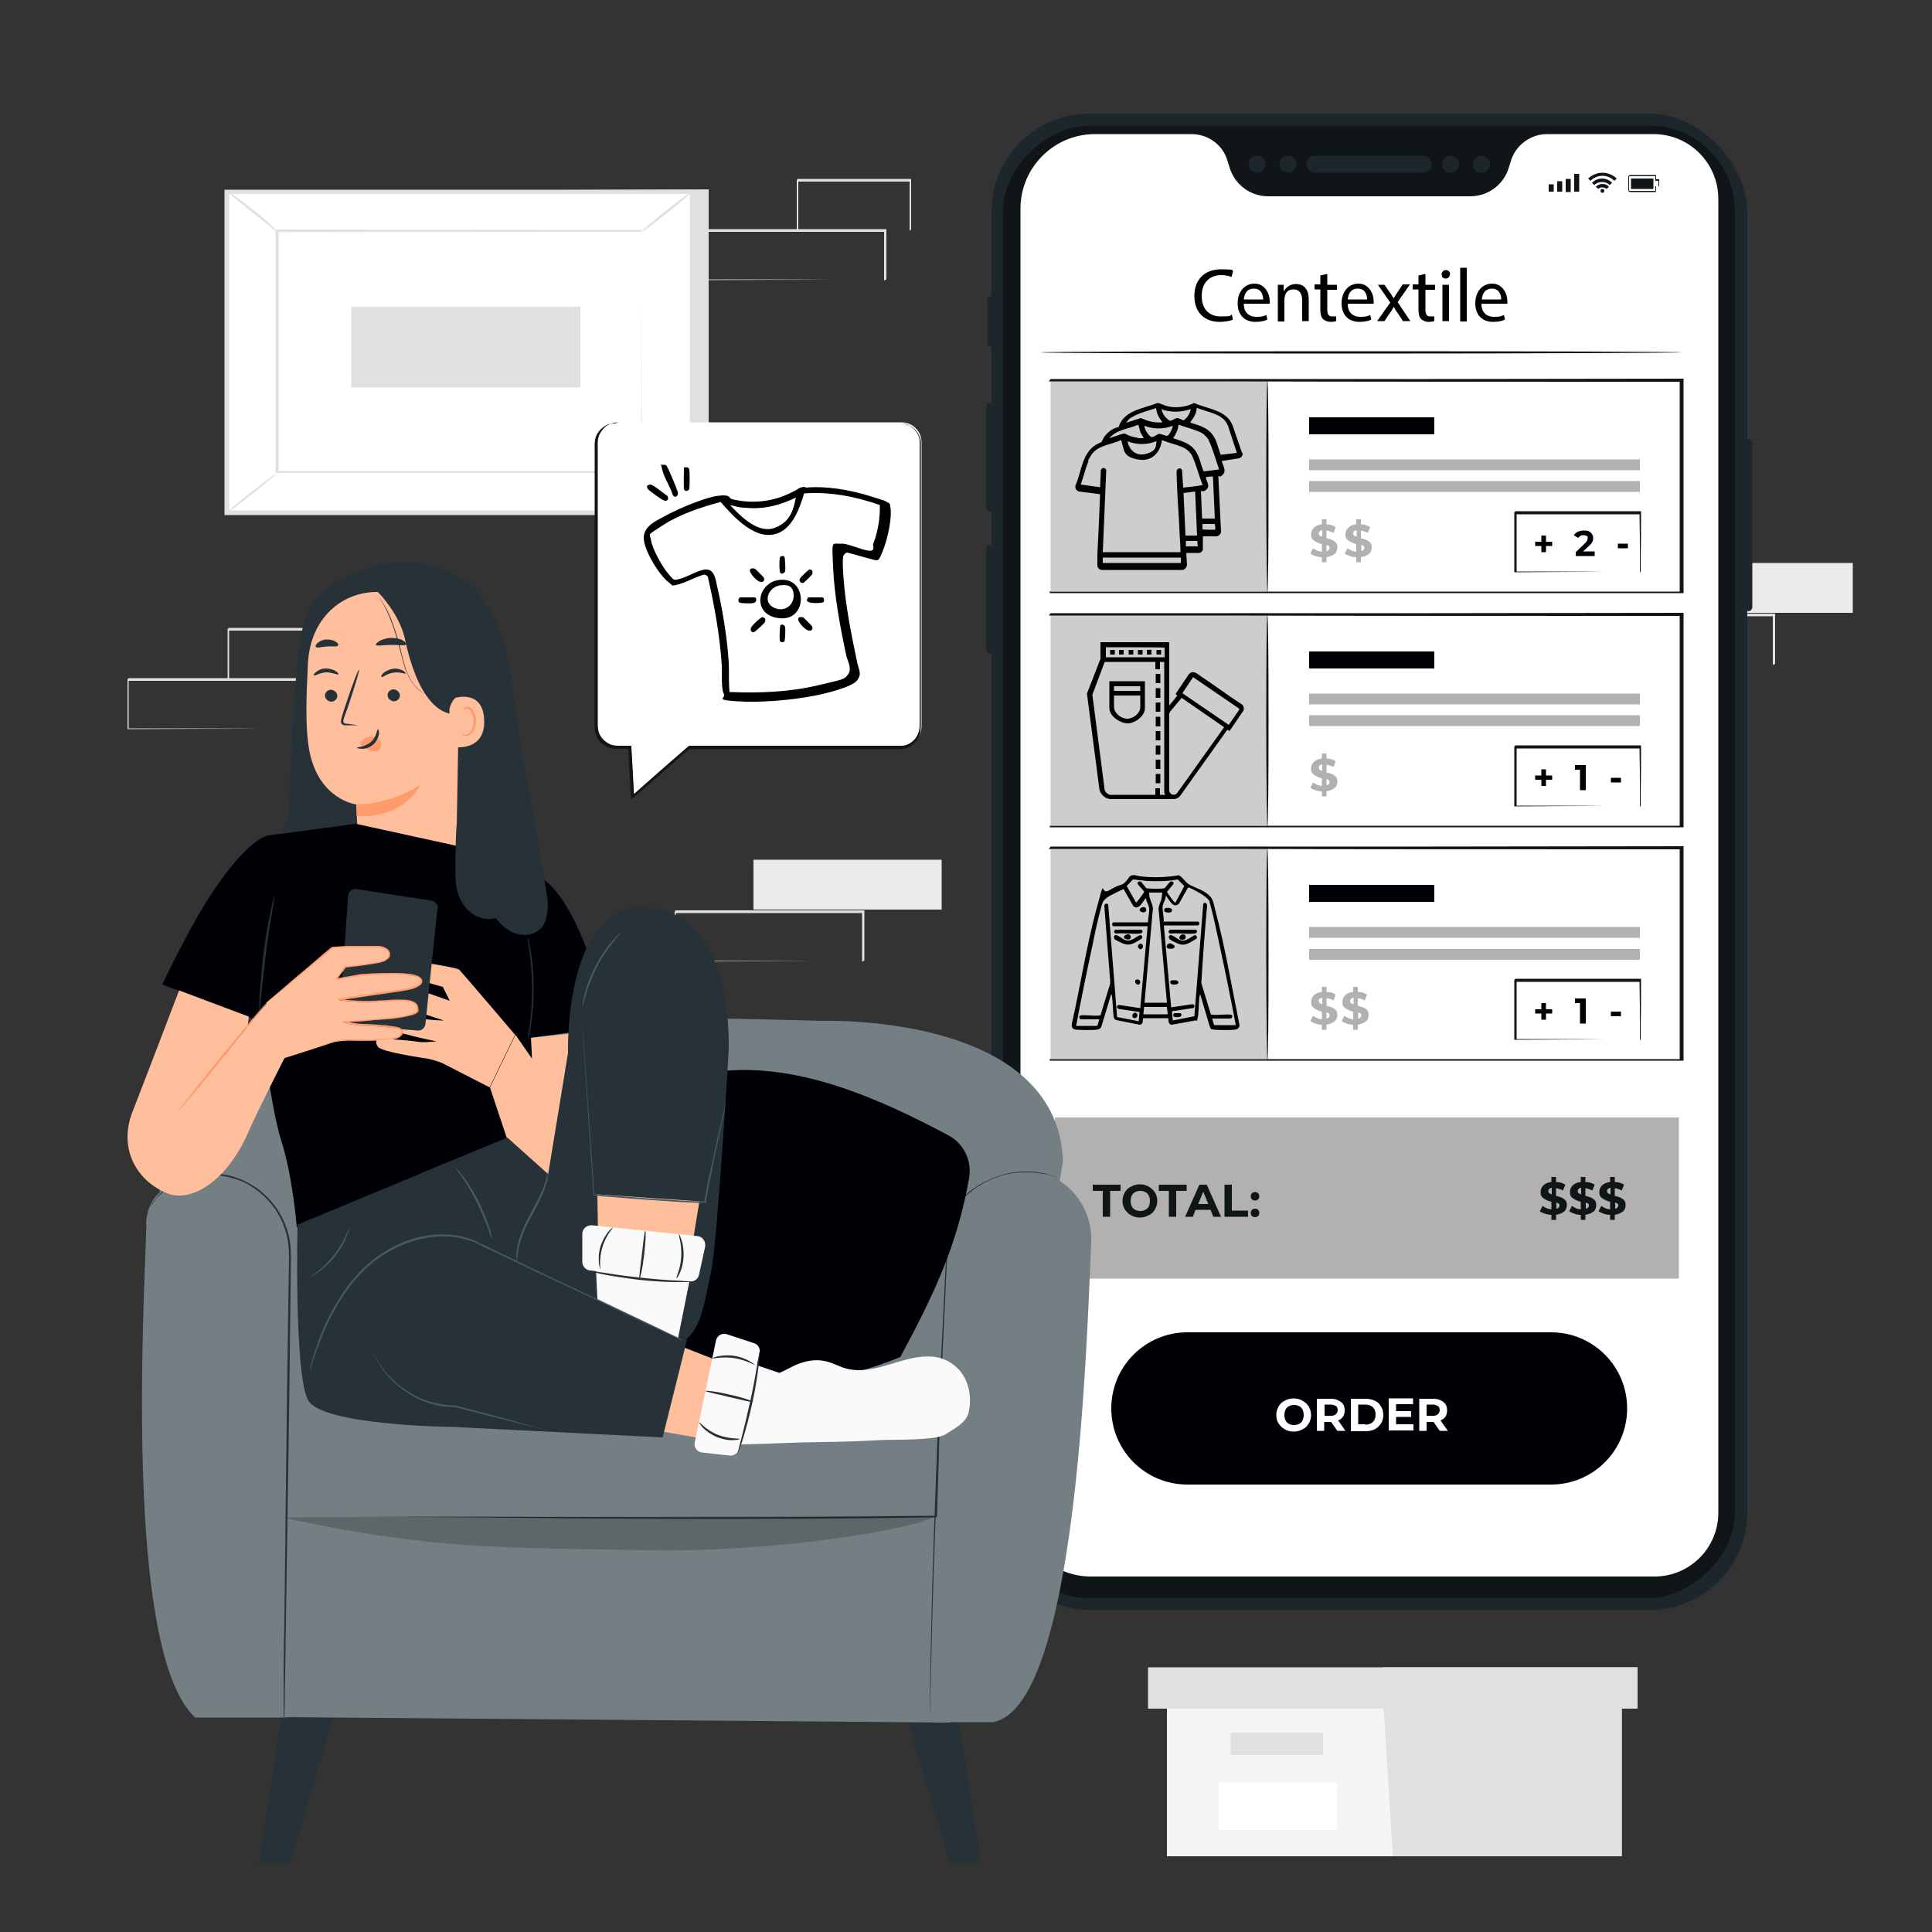 <?xml version="1.0" encoding="UTF-8"?>
<svg xmlns="http://www.w3.org/2000/svg" version="1.1" viewBox="0 0 500 500">
  <rect x="0" y="0" width="500" height="500" fill="#333333" stroke="none"/>
  <!-- Generator: Adobe Illustrator 29.0.0, SVG Export Plug-In . SVG Version: 2.1.0 Build 186)  -->
  <defs>
    <style>
      .st0 {
        fill: #fafafa;
      }

      .st1 {
        fill: #263238;
      }

      .st2 {
        fill: #fff;
      }

      .st3 {
        fill: #000107;
      }

      .st4 {
        fill: #e0e0e0;
      }

      .st5 {
        fill: #455a64;
      }

      .st6 {
        fill: #b3b1b0;
      }

      .st7 {
        fill: #ffbf9d;
      }

      .st8 {
        fill: #1d272b;
      }

      .st9 {
        fill: none;
        stroke: #4f595e;
        stroke-linecap: round;
        stroke-linejoin: round;
        stroke-width: 0px;
      }

      .st10 {
        fill: #747f83;
      }

      .st11 {
        opacity: .2;
      }

      .st12 {
        fill: #ebebeb;
      }

      .st13 {
        fill: #ff9a6c;
      }

      .st14 {
        display: none;
      }

      .st15 {
        fill: #101618;
      }

      .st16 {
        fill: #f5f5f5;
      }

      .st17 {
        fill: #cecdcc;
      }
    </style>
  </defs>
  <g id="Background_Complete">
    <g>
      <path class="st4" d="M81.5,188.8s0,0,0-.2c0-.2,0-.4,0-.7,0-.6,0-1.5,0-2.5,0-2.2,0-5.4,0-9.4l.2.2c-11.1,0-28.8,0-48.6,0,.1-.1-.3.2.2-.2h0v.4s0,.4,0,.4v.8c0,.5,0,1.1,0,1.6,0,1.1,0,2.2,0,3.2,0,2.1,0,4.3,0,6.3l-.2-.2c13.9,0,26,0,34.7.1,4.3,0,7.8,0,10.2,0,1.2,0,2.1,0,2.8,0,.3,0,.5,0,.7,0,.2,0,.3,0,.3,0,0,0,0,0-.2,0-.2,0-.4,0-.7,0-.6,0-1.6,0-2.7,0-2.4,0-5.9,0-10.2,0-8.7,0-20.9,0-34.8.1h-.2s0-.2,0-.2c0-2.1,0-4.2,0-6.3,0-1.1,0-2.2,0-3.2,0-.5,0-1.1,0-1.6v-.8s0-.4,0-.4v-.2h0v-.2h0c.5-.5.1-.2.3-.3,19.9,0,37.5,0,48.6,0h.2s0,.2,0,.2c0,4.1,0,7.3,0,9.5,0,1.1,0,1.9,0,2.5,0,.3,0,.5,0,.6,0,.1,0,.2,0,.2Z"/>
      <path class="st4" d="M88.1,175.9s0,0,0-.2c0-.2,0-.4,0-.7,0-.6,0-1.5,0-2.6,0-2.3,0-5.4,0-9.4l.2.2c-7.6,0-17.9,0-29.2,0-.2.2.3-.3.2-.2h0v.4s0,.4,0,.4v.8c0,.6,0,1.1,0,1.7,0,1.1,0,2.2,0,3.3,0,2.2,0,4.2,0,6.2l-.2-.2c8.4,0,15.7,0,20.9.1,2.6,0,4.6,0,6.1,0,.7,0,1.2,0,1.6,0,.4,0,.6,0,.6,0,0,0-.2,0-.5,0-.4,0-.9,0-1.6,0-1.5,0-3.5,0-6,0-5.2,0-12.6,0-21.1.1h-.2s0-.2,0-.2c0-2,0-4.1,0-6.2,0-1.1,0-2.2,0-3.3,0-.6,0-1.1,0-1.7v-.8s0-.4,0-.4v-.2h0v-.2h0c0,0,.5-.5.2-.3,11.4,0,21.7,0,29.2,0h.2s0,.2,0,.2c0,4,0,7.2,0,9.5,0,1.1,0,1.9,0,2.5,0,.6,0,.9,0,.9Z"/>
    </g>
    <g>
      <path class="st4" d="M228.8,72.6s0,0,0-.2c0-.2,0-.4,0-.7,0-.6,0-1.5,0-2.5,0-2.2,0-5.4,0-9.4l.2.2c-11.1,0-28.8,0-48.6,0,.1-.1-.3.2.2-.2h0v.4s0,.4,0,.4v.8c0,.5,0,1.1,0,1.6,0,1.1,0,2.2,0,3.2,0,2.1,0,4.3,0,6.3l-.2-.2c13.9,0,26,0,34.7.1,4.3,0,7.8,0,10.2,0,1.2,0,2.1,0,2.8,0,.3,0,.5,0,.7,0,.2,0,.3,0,.3,0,0,0,0,0-.2,0-.2,0-.4,0-.7,0-.6,0-1.6,0-2.7,0-2.4,0-5.9,0-10.2,0-8.7,0-20.9,0-34.8.1h-.2s0-.2,0-.2c0-2.1,0-4.2,0-6.3,0-1.1,0-2.2,0-3.2,0-.5,0-1.1,0-1.6v-.8s0-.4,0-.4v-.2h0v-.2h0c.5-.5.1-.2.3-.3,19.9,0,37.5,0,48.6,0h.2s0,.2,0,.2c0,4.1,0,7.3,0,9.5,0,1.1,0,1.9,0,2.5,0,.3,0,.5,0,.6,0,.1,0,.2,0,.2Z"/>
      <path class="st4" d="M235.4,59.7s0,0,0-.2c0-.2,0-.4,0-.7,0-.6,0-1.5,0-2.6,0-2.3,0-5.4,0-9.4l.2.2c-7.6,0-17.9,0-29.2,0-.2.2.3-.3.2-.2h0v.4s0,.4,0,.4v.8c0,.6,0,1.1,0,1.7,0,1.1,0,2.2,0,3.3,0,2.2,0,4.2,0,6.2l-.2-.2c8.4,0,15.7,0,20.9.1,2.6,0,4.6,0,6.1,0,.7,0,1.2,0,1.6,0,.4,0,.6,0,.6,0,0,0-.2,0-.5,0-.4,0-.9,0-1.6,0-1.5,0-3.5,0-6,0-5.2,0-12.6,0-21.1.1h-.2s0-.2,0-.2c0-2,0-4.1,0-6.2,0-1.1,0-2.2,0-3.3,0-.6,0-1.1,0-1.7v-.8s0-.4,0-.4v-.2h0v-.2h0c0,0,.5-.5.2-.3,11.4,0,21.7,0,29.2,0h.2s0,.2,0,.2c0,4,0,7.2,0,9.5,0,1.1,0,1.9,0,2.5,0,.6,0,.9,0,.9Z"/>
    </g>
    <g>
      <polygon class="st4" points="183.4 49 183.4 132.9 63 132.9 58.7 49.6 183.4 49"/>
      <g>
        <rect class="st2" x="77.4" y="31" width="83.1" height="120.4" transform="translate(27.7 210.1) rotate(-90)"/>
        <path class="st4" d="M179.7,133.3H58.1V49.1h121.5v84.2ZM59.3,132.1h119.2V50.2H59.3v81.9Z"/>
      </g>
      <g>
        <rect class="st2" x="71.8" y="60" width="94.3" height="62.4"/>
        <path class="st4" d="M166.1,60s-.2,0-.5,0c-.3,0-.8,0-1.3,0-1.2,0-2.9,0-5.2,0-4.5,0-11.1,0-19.4,0-16.6,0-40.2,0-67.9.1l.3-.3c0,19.1,0,40.2,0,62.4h0s-.3-.3-.3-.3c35.6,0,68.4,0,94.3,0l-.2.2c0-19,0-34.6.1-45.4,0-5.4,0-9.7,0-12.6,0-1.4,0-2.5,0-3.3,0-.7,0-1.1,0-1.1,0,0,0,.4,0,1.1,0,.8,0,1.8,0,3.3,0,2.9,0,7.1,0,12.5,0,10.9,0,26.5.1,45.6v.2s-.2,0-.2,0c-25.9,0-58.7,0-94.3,0h-.3s0-.3,0-.3h0c0-22.2,0-43.3,0-62.4v-.3s.3,0,.3,0c27.8,0,51.4.1,68.1.1,8.3,0,14.9,0,19.4,0,2.2,0,3.9,0,5.1,0,.6,0,1,0,1.3,0,.3,0,.4,0,.4,0Z"/>
      </g>
      <path class="st4" d="M58.7,49.4c0,0,.8.5,2.1,1.3,1.2.9,2.9,2.2,4.7,3.6,1.8,1.4,3.4,2.8,4.5,3.8,1.1,1,1.8,1.7,1.7,1.8-.1.1-3-2.3-6.6-5.1-3.6-2.9-6.5-5.3-6.4-5.4Z"/>
      <path class="st4" d="M179.1,49.6c.1.1-2.7,2.5-6.3,5.4-3.6,2.9-6.6,5.1-6.7,4.9s2.7-2.5,6.3-5.4c3.6-2.8,6.6-5.1,6.7-4.9Z"/>
      <g>
        <path class="st2" d="M179,132.7c-4.5-3.6-8.9-7.3-13.4-10.9"/>
        <path class="st4" d="M165.6,121.8c.1-.1,3.2,2.2,6.9,5.2,3.7,3,6.6,5.5,6.5,5.7-.1.1-3.2-2.2-6.9-5.2-3.7-3-6.6-5.5-6.5-5.7Z"/>
      </g>
      <path class="st4" d="M58.7,132.7c-.1-.1,2.7-2.5,6.3-5.3,3.6-2.8,6.5-5,6.6-4.9.1.1-2.7,2.5-6.3,5.3-3.6,2.8-6.5,5-6.6,4.9Z"/>
      <rect class="st4" x="110.1" y="60.2" width="20.9" height="59.3" transform="translate(30.7 210.4) rotate(-90)"/>
    </g>
    <g>
      <polygon class="st16" points="302 442.2 302 480.4 358 480.4 419.7 480.4 419.7 442.2 302 442.2"/>
      <polygon class="st4" points="297.1 431.5 297.1 442.2 423.8 442.2 423.8 431.5 358 431.5 297.1 431.5"/>
      <polygon class="st4" points="360.5 480.4 419.7 480.4 419.7 442.2 423.8 442.2 423.8 431.5 358 431.5 358 441.2 360.5 480.4"/>
      <rect class="st4" x="318.5" y="448.4" width="23.9" height="5.8"/>
      <rect class="st2" x="315.4" y="461.3" width="30.6" height="12.2"/>
    </g>
    <g>
      <rect class="st12" x="195" y="222.5" width="48.7" height="12.9"/>
      <path class="st4" d="M223.1,248.9s0,0,0-.2c0-.2,0-.4,0-.7,0-.6,0-1.5,0-2.5,0-2.2,0-5.4,0-9.4l.2.2c-11.1,0-28.8,0-48.6,0,.1-.1-.2.2.2-.2h0v.8s0,.8,0,.8c0,.5,0,1.1,0,1.6,0,1.1,0,2.2,0,3.2,0,2.1,0,4.3,0,6.3l-.2-.2c13.9,0,26,0,34.7.1,4.3,0,7.8,0,10.2,0,1.2,0,2.1,0,2.8,0,.3,0,.5,0,.7,0,.2,0,.3,0,.3,0,0,0,0,0-.2,0-.2,0-.4,0-.7,0-.6,0-1.6,0-2.7,0-2.4,0-5.9,0-10.2,0-8.7,0-20.9,0-34.8.1h-.2s0-.2,0-.2c0-2.1,0-4.2,0-6.3,0-1.1,0-2.2,0-3.2,0-.5,0-1.1,0-1.6v-.8s0-.4,0-.4v-.2h0v-.2h0c.5-.5.1-.2.3-.3,19.9,0,37.5,0,48.6,0h.2s0,.2,0,.2c0,4.1,0,7.3,0,9.5,0,1.1,0,1.9,0,2.5,0,.3,0,.5,0,.6,0,.1,0,.2,0,.2Z"/>
    </g>
    <g>
      <rect class="st12" x="430.8" y="145.7" width="48.7" height="12.9"/>
      <path class="st4" d="M458.8,172.1s0,0,0-.2c0-.2,0-.4,0-.7,0-.6,0-1.5,0-2.5,0-2.2,0-5.4,0-9.4l.2.2c-11.1,0-28.8,0-48.6,0,.1-.1-.2.2.2-.2h0v.8s0,.8,0,.8c0,.5,0,1.1,0,1.6,0,1.1,0,2.2,0,3.2,0,2.1,0,4.3,0,6.3l-.2-.2c13.9,0,26,0,34.7.1,4.3,0,7.8,0,10.2,0,1.2,0,2.1,0,2.8,0,.3,0,.5,0,.7,0,.2,0,.3,0,.3,0,0,0,0,0-.2,0-.2,0-.4,0-.7,0-.6,0-1.6,0-2.7,0-2.4,0-5.9,0-10.2,0-8.7,0-20.9,0-34.8.1h-.2s0-.2,0-.2c0-2.1,0-4.2,0-6.3,0-1.1,0-2.2,0-3.2,0-.5,0-1.1,0-1.6v-.8s0-.4,0-.4v-.2h0v-.2h0c.5-.5.1-.2.3-.3,19.9,0,37.5,0,48.6,0h.2s0,.2,0,.2c0,4.1,0,7.3,0,9.5,0,1.1,0,1.9,0,2.5,0,.3,0,.5,0,.6,0,.1,0,.2,0,.2Z"/>
    </g>
  </g>
  <g id="Background_Simple" class="st14">
    <path class="st16" d="M55.3,165.5l1.2,1.8c10,15,27.2,23.6,45,21.7,2.3-.2,4.5-.6,6.8-1.2,16-4.1,29.6-16.9,34.8-32.8,3-9.4,3.6-20,9.8-27.6,8.1-9.9,22.4-10.8,35.1-10.9,12.7-.1,27-1.1,35.1-11,5-6.2,6.4-14.8,5.6-22.8-2-21.2-17.6-39.5-36.8-48.2-19.2-8.6-41.3-8.6-61.7-3.6-28.6,7-55.3,24.1-70.8,49.4-15.4,25.3-18.2,59.1-3.9,85.1Z"/>
    <circle class="st16" cx="217.6" cy="229" r="18.3"/>
  </g>
  <g id="Device">
    <g>
      <g>
        <rect class="st8" x="256.6" y="29.4" width="195.6" height="387.3" rx="25.3" ry="25.3"/>
        <rect class="st15" x="163.8" y="128.4" width="381.1" height="189.4" rx="22.2" ry="22.2" transform="translate(577.4 -131.3) rotate(90)"/>
        <g>
          <path class="st8" d="M340.3,44.7c-1.2,0-2.2-1-2.2-2.2s1-2.2,2.2-2.2h28c1.2,0,2.2,1,2.2,2.2s-1,2.2-2.2,2.2h-28Z"/>
          <g>
            <path class="st8" d="M325.3,44.7c-1.2,0-2.2-1-2.2-2.2s1-2.2,2.2-2.2,2.2,1,2.2,2.2-1,2.2-2.2,2.2Z"/>
            <path class="st8" d="M333.3,44.7c-1.2,0-2.2-1-2.2-2.2s1-2.2,2.2-2.2,2.2,1,2.2,2.2-1,2.2-2.2,2.2Z"/>
            <path class="st8" d="M383.4,44.7c-1.2,0-2.2-1-2.2-2.2s1-2.2,2.2-2.2,2.2,1,2.2,2.2-1,2.2-2.2,2.2Z"/>
            <path class="st8" d="M375.4,44.7c-1.2,0-2.2-1-2.2-2.2s1-2.2,2.2-2.2,2.2,1,2.2,2.2-1,2.2-2.2,2.2Z"/>
          </g>
        </g>
        <path class="st2" d="M427.9,34.7h-27.5c-4.3,0-8.2,2.9-9.4,7l-.5,1.6c-1.3,4.5-5.4,7.5-10,7.5h-52.3c-4.7,0-8.7-3.1-10-7.5l-.5-1.6c-1.2-4.2-5-7-9.4-7h-24.9c-10.7,0-19.3,8.7-19.3,19.3v335.8c0,10.1,8.1,18.2,18.2,18.2h145.9c9.1,0,16.5-7.4,16.5-16.5V51.5c0-9.3-7.5-16.8-16.8-16.8Z"/>
        <path class="st8" d="M453.2,113.6h.2v44.5h-.2c-.6,0-1.1-.5-1.1-1.1v-42.4c0-.6.5-1.1,1.1-1.1Z" transform="translate(905.6 271.7) rotate(180)"/>
        <path class="st8" d="M256.3,141h.3v28.2h-.3c-.6,0-1.1-.5-1.1-1.1v-26c0-.6.5-1.1,1.1-1.1Z"/>
        <path class="st8" d="M256.3,104.2h.3v28.2h-.3c-.6,0-1.1-.5-1.1-1.1v-26c0-.6.5-1.1,1.1-1.1Z"/>
        <path class="st8" d="M256.4,76.6h.2v13.1h-.2c-.5,0-.9-.4-.9-.9v-11.2c0-.5.4-.9.9-.9Z"/>
        <g>
          <g>
            <rect class="st15" x="400.8" y="47.7" width="1.3" height="1.9"/>
            <rect class="st15" x="403" y="46.9" width="1.3" height="2.7"/>
            <rect class="st15" x="405.2" y="46.3" width="1.3" height="3.4"/>
            <rect class="st15" x="407.4" y="45" width="1.3" height="4.6"/>
          </g>
          <g>
            <path class="st15" d="M428.6,49.7h-6.7c-.3,0-.5-.2-.5-.5v-3.4c0-.3.2-.5.5-.5h6.7s0,0,0,0c0,0,0,0,0,0v1.1h.7c0,0,.1,0,.1.1v1.6c0,0,0,.1-.1.1h-.7v1.1c0,0,0,.1-.1.1ZM428.4,45.6h-6.6c-.1,0-.2.1-.2.2v3.4c0,.1.1.2.2.2h6.6v-1.1c0,0,0-.1.1-.1h.7v-1.4h-.7c0,0-.1,0-.1-.1v-1.1Z"/>
            <polygon class="st15" points="422.1 48.9 422.1 46.2 427.9 46.2 427.9 47.4 427.9 47.7 427.9 48.9 422.1 48.9"/>
          </g>
          <g>
            <path class="st15" d="M415.2,49.4c0-.3-.2-.5-.5-.5s-.5.2-.5.5.2.5.5.5.5-.2.5-.5Z"/>
            <g>
              <path class="st15" d="M413,48.3l.6.6c.3-.3.6-.4,1.1-.4s.8.2,1.1.4l.6-.6c-.4-.4-1-.7-1.7-.7s-1.2.3-1.7.7Z"/>
              <path class="st15" d="M414.7,46.2c-1,0-2,.4-2.7,1.1l.6.6c.5-.5,1.2-.8,2-.8s1.5.3,2,.8l.6-.6c-.7-.7-1.6-1.1-2.7-1.1Z"/>
              <path class="st15" d="M411,46.2l.6.6c.8-.8,1.9-1.3,3.1-1.3s2.3.5,3.1,1.3l.6-.6c-.9-.9-2.3-1.5-3.7-1.5s-2.7.6-3.7,1.5Z"/>
            </g>
          </g>
        </g>
      </g>
      <rect class="st6" x="273" y="289.2" width="161.5" height="41.7"/>
      <g>
        <path class="st15" d="M285.5,308.2h-2.7v-1.6h7.2v1.6h-2.7v6.7h-1.9v-6.7Z"/>
        <path class="st15" d="M292.7,314.5c-.7-.4-1.2-.9-1.6-1.5-.4-.7-.6-1.4-.6-2.2s.2-1.5.6-2.2c.4-.7.9-1.2,1.6-1.5.7-.4,1.5-.6,2.3-.6s1.6.2,2.3.6c.7.4,1.2.9,1.6,1.5.4.7.6,1.4.6,2.2s-.2,1.5-.6,2.2c-.4.7-.9,1.2-1.6,1.5-.7.4-1.5.6-2.3.6s-1.6-.2-2.3-.6ZM296.4,313.1c.4-.2.7-.5.9-.9s.3-.9.3-1.4-.1-1-.3-1.4c-.2-.4-.5-.7-.9-.9s-.8-.3-1.3-.3-.9.1-1.3.3c-.4.2-.7.5-.9.9-.2.4-.3.9-.3,1.4s.1,1,.3,1.4c.2.4.5.7.9.9.4.2.8.3,1.3.3s.9-.1,1.3-.3Z"/>
        <path class="st15" d="M302.6,308.2h-2.7v-1.6h7.2v1.6h-2.7v6.7h-1.9v-6.7Z"/>
        <path class="st15" d="M313.3,313.1h-3.9l-.7,1.8h-2l3.7-8.3h1.9l3.7,8.3h-2l-.7-1.8ZM312.7,311.6l-1.3-3.2-1.3,3.2h2.6Z"/>
        <path class="st15" d="M316.9,306.6h1.9v6.7h4.2v1.6h-6.1v-8.3Z"/>
        <path class="st15" d="M324,310.4c-.2-.2-.3-.5-.3-.8s.1-.6.3-.8c.2-.2.5-.3.8-.3s.6.1.8.3c.2.2.3.5.3.8s-.1.6-.3.8c-.2.2-.5.3-.8.3s-.6-.1-.8-.3ZM324,314.7c-.2-.2-.3-.5-.3-.8s.1-.6.3-.8.5-.3.8-.3.6.1.8.3c.2.2.3.5.3.8s-.1.6-.3.8c-.2.2-.5.3-.8.3s-.6-.1-.8-.3Z"/>
      </g>
      <g>
        <path class="st15" d="M404.8,313.5c-.5.5-1.2.7-2.1.9v1.3h-1.2v-1.3c-.6,0-1.1-.1-1.7-.3-.5-.2-1-.4-1.3-.6l.7-1.4c.3.2.7.4,1.1.6s.8.2,1.2.3v-2c-.6-.1-1-.3-1.4-.5-.4-.2-.7-.4-1-.7-.3-.3-.4-.7-.4-1.3s.2-1.2.7-1.7,1.2-.8,2.1-.9v-1.3h1.2v1.3c1,0,1.8.3,2.4.7l-.6,1.5c-.6-.3-1.2-.5-1.8-.6v2c.6.1,1,.3,1.4.4.4.2.7.4,1,.7.3.3.4.7.4,1.3s-.2,1.2-.7,1.7ZM400.9,308.8c.2.1.4.2.7.3v-1.7c-.3,0-.5.2-.7.3-.1.2-.2.3-.2.5s0,.4.2.5ZM403.4,312.5c.1-.1.2-.3.2-.5s0-.4-.2-.5c-.1-.1-.4-.2-.6-.3v1.6c.3,0,.5-.2.6-.3Z"/>
        <path class="st15" d="M412.4,313.5c-.5.5-1.2.7-2.1.9v1.3h-1.2v-1.3c-.6,0-1.1-.1-1.7-.3-.5-.2-1-.4-1.3-.6l.7-1.4c.3.2.7.4,1.1.6s.8.2,1.2.3v-2c-.6-.1-1-.3-1.4-.5-.4-.2-.7-.4-1-.7-.3-.3-.4-.7-.4-1.3s.2-1.2.7-1.7,1.2-.8,2.1-.9v-1.3h1.2v1.3c1,0,1.8.3,2.4.7l-.6,1.5c-.6-.3-1.2-.5-1.8-.6v2c.6.1,1,.3,1.4.4.4.2.7.4,1,.7.3.3.4.7.4,1.3s-.2,1.2-.7,1.7ZM408.5,308.8c.2.1.4.2.7.3v-1.7c-.3,0-.5.2-.7.3-.1.2-.2.3-.2.5s0,.4.2.5ZM411,312.5c.1-.1.2-.3.2-.5s0-.4-.2-.5c-.1-.1-.4-.2-.6-.3v1.6c.3,0,.5-.2.6-.3Z"/>
        <path class="st15" d="M420,313.5c-.5.5-1.2.7-2.1.9v1.3h-1.2v-1.3c-.6,0-1.1-.1-1.7-.3-.5-.2-1-.4-1.3-.6l.7-1.4c.3.2.7.4,1.1.6s.8.2,1.2.3v-2c-.6-.1-1-.3-1.4-.5-.4-.2-.7-.4-1-.7-.3-.3-.4-.7-.4-1.3s.2-1.2.7-1.7c.5-.5,1.2-.8,2.1-.9v-1.3h1.2v1.3c1,0,1.8.3,2.4.7l-.6,1.5c-.6-.3-1.2-.5-1.8-.6v2c.6.1,1,.3,1.4.4.4.2.7.4,1,.7.3.3.4.7.4,1.3s-.2,1.2-.7,1.7ZM416.1,308.8c.2.1.4.2.7.3v-1.7c-.3,0-.5.2-.7.3-.1.2-.2.3-.2.5s0,.4.2.5ZM418.6,312.5c.1-.1.2-.3.2-.5s0-.4-.2-.5c-.1-.1-.4-.2-.6-.3v1.6c.3,0,.5-.2.6-.3Z"/>
      </g>
      <path class="st15" d="M435.2,91.2c0,.1-37.1.3-82.9.3s-82.9-.1-82.9-.3,37.1-.3,82.9-.3,82.9.1,82.9.3Z"/>
      <g>
        <path class="st3" d="M401.4,384.2h-94.1c-10.9,0-19.7-8.8-19.7-19.7h0c0-10.9,8.8-19.7,19.7-19.7h94.1c10.9,0,19.7,8.8,19.7,19.7h0c0,10.9-8.8,19.7-19.7,19.7Z"/>
        <g>
          <path class="st2" d="M332.5,369.9c-.7-.4-1.2-.9-1.6-1.5s-.6-1.4-.6-2.2.2-1.5.6-2.2c.4-.7.9-1.2,1.6-1.5.7-.4,1.5-.6,2.3-.6s1.6.2,2.3.6c.7.4,1.2.9,1.6,1.5.4.7.6,1.4.6,2.2s-.2,1.5-.6,2.2c-.4.7-.9,1.2-1.6,1.5-.7.4-1.5.6-2.3.6s-1.6-.2-2.3-.6ZM336.2,368.5c.4-.2.7-.5.9-.9s.3-.9.3-1.4-.1-1-.3-1.4c-.2-.4-.5-.7-.9-.9-.4-.2-.8-.3-1.3-.3s-.9.1-1.3.3c-.4.2-.7.5-.9.9-.2.4-.3.9-.3,1.4s.1,1,.3,1.4c.2.4.5.7.9.9.4.2.8.3,1.3.3s.9-.1,1.3-.3Z"/>
          <path class="st2" d="M346.1,370.3l-1.6-2.3h-1.8v2.3h-1.9v-8.3h3.6c.7,0,1.4.1,1.9.4.5.2,1,.6,1.3,1,.3.5.4,1,.4,1.6s-.1,1.1-.4,1.6c-.3.4-.7.8-1.3,1l1.9,2.7h-2.1ZM345.7,363.9c-.3-.2-.7-.4-1.3-.4h-1.6v2.9h1.6c.6,0,1-.1,1.3-.4.3-.3.5-.6.5-1.1s-.2-.8-.5-1.1Z"/>
          <path class="st2" d="M349.6,362h3.8c.9,0,1.7.2,2.4.5.7.3,1.2.8,1.6,1.5.4.6.6,1.4.6,2.2s-.2,1.6-.6,2.2c-.4.6-.9,1.1-1.6,1.5-.7.3-1.5.5-2.4.5h-3.8v-8.3ZM353.3,368.7c.8,0,1.5-.2,2-.7.5-.5.7-1.1.7-1.9s-.2-1.4-.7-1.9c-.5-.5-1.2-.7-2-.7h-1.8v5.1h1.8Z"/>
          <path class="st2" d="M365.8,368.7v1.5h-6.4v-8.3h6.3v1.5h-4.4v1.8h3.9v1.5h-3.9v1.9h4.5Z"/>
          <path class="st2" d="M372.6,370.3l-1.6-2.3h-1.8v2.3h-1.9v-8.3h3.6c.7,0,1.4.1,1.9.4.5.2,1,.6,1.3,1,.3.5.4,1,.4,1.6s-.1,1.1-.4,1.6c-.3.4-.7.8-1.3,1l1.9,2.7h-2.1ZM372.1,363.9c-.3-.2-.7-.4-1.3-.4h-1.6v2.9h1.6c.6,0,1-.1,1.3-.4.3-.3.5-.6.5-1.1s-.2-.8-.5-1.1Z"/>
        </g>
      </g>
      <g>
        <rect class="st17" x="271.9" y="98.1" width="56.1" height="54.9"/>
        <path class="st15" d="M271.9,98.1s.3,0,.8,0c.5,0,1.3,0,2.3,0,2.1,0,5.1,0,9.1,0,8,0,19.6,0,34.1,0,29.1,0,70.1,0,117.2-.1h.3s0,.3,0,.3c0,17.3,0,35.8,0,54.9h0v.3h-.3c-65.5,0-124.2,0-163.5,0h-.2s0-.2,0-.2c0-17.2,0-31,0-40.4,0-4.7,0-8.3,0-10.8,0-1.2,0-2.1,0-2.8,0-.6,0-.9,0-.9,0,0,0,.3,0,1,0,.6,0,1.6,0,2.8,0,2.5,0,6.1,0,10.8,0,9.4,0,23.1,0,40.3l-.2-.2c39.4,0,98.1,0,163.5,0l-.3.3h0c0-19.1,0-37.6,0-54.9l.3.3c-47.1,0-87.9,0-117-.1-14.6,0-26.2,0-34.2,0-4,0-7.1,0-9.2,0-1,0-1.8,0-2.4,0-.5,0-.8,0-.8,0Z"/>
        <rect class="st3" x="338.8" y="108" width="32.4" height="4.4"/>
        <rect class="st6" x="338.8" y="118.9" width="85.6" height="2.8"/>
        <rect class="st6" x="338.8" y="124.5" width="85.6" height="2.8"/>
        <g>
          <g>
            <path class="st3" d="M401.7,141.3h-1.6v1.6h-1.2v-1.6h-1.6v-1.1h1.6v-1.6h1.2v1.6h1.6v1.1Z"/>
            <path class="st3" d="M412.7,142.7v1.2h-4.9v-1l2.5-2.4c.3-.3.4-.5.5-.7,0-.2.1-.4.1-.5,0-.3,0-.5-.3-.6-.2-.1-.4-.2-.8-.2s-.5,0-.8.2-.4.3-.6.5l-1.1-.7c.3-.4.6-.7,1.1-.9.4-.2,1-.3,1.5-.3s.9,0,1.3.2.6.4.8.7c.2.3.3.6.3,1s0,.7-.2,1c-.1.3-.4.7-.9,1.1l-1.5,1.4h2.8Z"/>
            <path class="st3" d="M418.7,140.7h2.6v1.2h-2.6v-1.2Z"/>
          </g>
          <path class="st15" d="M424.4,148.2s0-.1,0-.3c0-.2,0-.5,0-.8,0-.7,0-1.8,0-3.1,0-2.7,0-6.5-.1-11.1l.2.2c-8.4,0-19.8,0-32.3,0-.2.2.3-.3.3-.3h0v.5s0,.5,0,.5v1c0,.7,0,1.3,0,2,0,1.3,0,2.6,0,3.9,0,2.6,0,5,0,7.4l-.2-.2c9.4,0,17.4,0,23.1.1,2.8,0,5.1,0,6.7,0,.8,0,1.4,0,1.8,0,.4,0,.6,0,.6,0s-.2,0-.6,0c-.4,0-1,0-1.8,0-1.6,0-3.9,0-6.7,0-5.8,0-13.9,0-23.3.1h-.2s0-.2,0-.2c0-2.4,0-4.9,0-7.4,0-1.3,0-2.6,0-3.9,0-.7,0-1.3,0-2v-1s0-.5,0-.5v-.3h0v-.2h0c0,0,.5-.6.3-.3,12.5,0,23.9,0,32.3,0h.2s0,.2,0,.2c0,4.7,0,8.6-.1,11.3,0,1.3,0,2.3,0,3,0,.3,0,.6,0,.8,0,.2,0,.3,0,.3Z"/>
        </g>
        <path class="st6" d="M345.4,143.3c-.5.5-1.2.7-2.1.9v1.3h-1.2v-1.3c-.6,0-1.1-.1-1.7-.3-.5-.2-1-.4-1.3-.6l.7-1.4c.3.2.7.4,1.1.6.4.2.8.2,1.2.3v-2c-.6-.1-1-.3-1.4-.5-.4-.2-.7-.4-1-.7-.3-.3-.4-.7-.4-1.3s.2-1.2.7-1.7c.5-.5,1.2-.8,2.1-.9v-1.3h1.2v1.3c1,0,1.8.3,2.4.7l-.6,1.5c-.6-.3-1.2-.5-1.8-.6v2c.6.1,1,.3,1.4.4.4.2.7.4,1,.7.3.3.4.7.4,1.3s-.2,1.2-.7,1.7ZM341.5,138.6c.2.1.4.2.7.3v-1.7c-.3,0-.5.2-.7.3-.1.2-.2.3-.2.5s0,.4.2.5ZM343.9,142.3c.1-.1.2-.3.2-.5s0-.4-.2-.5-.4-.2-.6-.3v1.6c.3,0,.5-.2.6-.3Z"/>
        <path class="st6" d="M354.3,143.3c-.5.5-1.2.7-2.1.9v1.3h-1.2v-1.3c-.6,0-1.1-.1-1.7-.3-.5-.2-1-.4-1.3-.6l.7-1.4c.3.2.7.4,1.1.6.4.2.8.2,1.2.3v-2c-.6-.1-1-.3-1.4-.5-.4-.2-.7-.4-1-.7-.3-.3-.4-.7-.4-1.3s.2-1.2.7-1.7c.5-.5,1.2-.8,2.1-.9v-1.3h1.2v1.3c1,0,1.8.3,2.4.7l-.6,1.5c-.6-.3-1.2-.5-1.8-.6v2c.6.1,1,.3,1.4.4.4.2.7.4,1,.7.3.3.4.7.4,1.3s-.2,1.2-.7,1.7ZM350.4,138.6c.2.1.4.2.7.3v-1.7c-.3,0-.5.2-.7.3-.1.2-.2.3-.2.5s0,.4.2.5ZM352.9,142.3c.1-.1.2-.3.2-.5s0-.4-.2-.5c-.1-.1-.4-.2-.6-.3v1.6c.3,0,.5-.2.6-.3Z"/>
        <path class="st15" d="M328,153.5c-.1,0-.3-12.3-.3-27.5s.1-27.5.3-27.5.3,12.3.3,27.5-.1,27.5-.3,27.5Z"/>
      </g>
      <g>
        <rect class="st17" x="271.9" y="158.7" width="56.1" height="54.9"/>
        <path class="st15" d="M271.9,158.7s.3,0,.8,0c.5,0,1.3,0,2.3,0,2.1,0,5.1,0,9.1,0,8,0,19.6,0,34.1,0,29.1,0,70.1,0,117.2-.1h.3s0,.3,0,.3c0,17.3,0,35.8,0,54.9h0v.3h-.3c-65.5,0-124.2,0-163.5,0h-.2s0-.2,0-.2c0-17.2,0-31,0-40.4,0-4.7,0-8.3,0-10.8,0-1.2,0-2.1,0-2.8,0-.6,0-.9,0-.9,0,0,0,.3,0,1,0,.6,0,1.6,0,2.8,0,2.5,0,6.1,0,10.8,0,9.4,0,23.1,0,40.3l-.2-.2c39.4,0,98.1,0,163.5,0l-.3.3h0c0-19.1,0-37.6,0-54.9l.3.3c-47.1,0-87.9,0-117-.1-14.6,0-26.2,0-34.2,0-4,0-7.1,0-9.2,0-1,0-1.8,0-2.4,0-.5,0-.8,0-.8,0Z"/>
        <rect class="st3" x="338.8" y="168.6" width="32.4" height="4.4"/>
        <rect class="st6" x="338.8" y="179.5" width="85.6" height="2.8"/>
        <rect class="st6" x="338.8" y="185.1" width="85.6" height="2.8"/>
        <g>
          <g>
            <path class="st3" d="M401.7,201.8h-1.6v1.6h-1.2v-1.6h-1.6v-1.1h1.6v-1.6h1.2v1.6h1.6v1.1Z"/>
            <path class="st3" d="M410.4,198v6.5h-1.5v-5.3h-1.3v-1.2h2.8Z"/>
            <path class="st3" d="M416.9,201.3h2.6v1.2h-2.6v-1.2Z"/>
          </g>
          <path class="st15" d="M424.4,208.8s0-.1,0-.3c0-.2,0-.5,0-.8,0-.7,0-1.8,0-3.1,0-2.7,0-6.5-.1-11.1l.2.2c-8.4,0-19.8,0-32.3,0-.2.2.3-.3.3-.3h0v.5s0,.5,0,.5v1c0,.7,0,1.3,0,2,0,1.3,0,2.6,0,3.9,0,2.6,0,5,0,7.4l-.2-.2c9.4,0,17.4,0,23.1.1,2.8,0,5.1,0,6.7,0,.8,0,1.4,0,1.8,0,.4,0,.6,0,.6,0,0,0-.2,0-.6,0-.4,0-1,0-1.8,0-1.6,0-3.9,0-6.7,0-5.8,0-13.9,0-23.3.1h-.2s0-.2,0-.2c0-2.4,0-4.9,0-7.4,0-1.3,0-2.6,0-3.9,0-.7,0-1.3,0-2v-1s0-.5,0-.5v-.3h0v-.2h0c0,0,.5-.6.3-.3,12.5,0,23.9,0,32.3,0h.2s0,.2,0,.2c0,4.7,0,8.6-.1,11.3,0,1.3,0,2.3,0,3,0,.3,0,.6,0,.8,0,.2,0,.3,0,.3Z"/>
        </g>
        <path class="st6" d="M345.4,203.9c-.5.5-1.2.7-2.1.9v1.3h-1.2v-1.3c-.6,0-1.1-.1-1.7-.3-.5-.2-1-.4-1.3-.6l.7-1.4c.3.2.7.4,1.1.6.4.2.8.2,1.2.3v-2c-.6-.1-1-.3-1.4-.5-.4-.2-.7-.4-1-.7-.3-.3-.4-.7-.4-1.3s.2-1.2.7-1.7c.5-.5,1.2-.8,2.1-.9v-1.3h1.2v1.3c1,0,1.8.3,2.4.7l-.6,1.5c-.6-.3-1.2-.5-1.8-.6v2c.6.1,1,.3,1.4.4.4.2.7.4,1,.7.3.3.4.7.4,1.3s-.2,1.2-.7,1.7ZM341.5,199.2c.2.1.4.2.7.3v-1.7c-.3,0-.5.2-.7.3-.1.2-.2.3-.2.5s0,.4.2.5ZM343.9,202.9c.1-.1.2-.3.2-.5s0-.4-.2-.5-.4-.2-.6-.3v1.6c.3,0,.5-.2.6-.3Z"/>
        <path class="st15" d="M328,214.1c-.1,0-.3-12.3-.3-27.5s.1-27.5.3-27.5.3,12.3.3,27.5-.1,27.5-.3,27.5Z"/>
      </g>
      <g>
        <rect class="st17" x="271.9" y="219.1" width="56.1" height="54.9"/>
        <path class="st15" d="M271.9,219.1s.3,0,.8,0c.5,0,1.3,0,2.3,0,2.1,0,5.1,0,9.1,0,8,0,19.6,0,34.1,0,29.1,0,70.1,0,117.2-.1h.3s0,.3,0,.3c0,17.3,0,35.8,0,54.9h0v.3h-.3c-65.5,0-124.2,0-163.5,0h-.2s0-.2,0-.2c0-17.2,0-31,0-40.4,0-4.7,0-8.3,0-10.8,0-1.2,0-2.1,0-2.8,0-.6,0-.9,0-.9,0,0,0,.3,0,1,0,.6,0,1.6,0,2.8,0,2.5,0,6.1,0,10.8,0,9.4,0,23.1,0,40.3l-.2-.2c39.4,0,98.1,0,163.5,0l-.3.3h0c0-19.1,0-37.6,0-54.9l.3.3c-47.1,0-87.9,0-117-.1-14.6,0-26.2,0-34.2,0-4,0-7.1,0-9.2,0-1,0-1.8,0-2.4,0-.5,0-.8,0-.8,0Z"/>
        <rect class="st3" x="338.8" y="229" width="32.4" height="4.4"/>
        <rect class="st6" x="338.8" y="239.9" width="85.6" height="2.8"/>
        <rect class="st6" x="338.8" y="245.6" width="85.6" height="2.8"/>
        <g>
          <g>
            <path class="st3" d="M401.7,262.3h-1.6v1.6h-1.2v-1.6h-1.6v-1.1h1.6v-1.6h1.2v1.6h1.6v1.1Z"/>
            <path class="st3" d="M410.4,258.4v6.5h-1.5v-5.3h-1.3v-1.2h2.8Z"/>
            <path class="st3" d="M416.9,261.8h2.6v1.2h-2.6v-1.2Z"/>
          </g>
          <path class="st15" d="M424.4,269.2s0-.1,0-.3c0-.2,0-.5,0-.8,0-.7,0-1.8,0-3.1,0-2.7,0-6.5-.1-11.1l.2.2c-8.4,0-19.8,0-32.3,0-.2.2.3-.3.3-.3h0v.5s0,.5,0,.5v1c0,.7,0,1.3,0,2,0,1.3,0,2.6,0,3.9,0,2.6,0,5,0,7.4l-.2-.2c9.4,0,17.4,0,23.1.1,2.8,0,5.1,0,6.7,0,.8,0,1.4,0,1.8,0,.4,0,.6,0,.6,0s-.2,0-.6,0c-.4,0-1,0-1.8,0-1.6,0-3.9,0-6.7,0-5.8,0-13.9,0-23.3.1h-.2s0-.2,0-.2c0-2.4,0-4.9,0-7.4,0-1.3,0-2.6,0-3.9,0-.7,0-1.3,0-2v-1s0-.5,0-.5v-.3h0v-.2h0c0,0,.5-.6.3-.3,12.5,0,23.9,0,32.3,0h.2s0,.2,0,.2c0,4.7,0,8.6-.1,11.3,0,1.3,0,2.3,0,3,0,.3,0,.6,0,.8,0,.2,0,.3,0,.3Z"/>
        </g>
        <path class="st6" d="M345.4,264.3c-.5.5-1.2.7-2.1.9v1.3h-1.2v-1.3c-.6,0-1.1-.1-1.7-.3-.5-.2-1-.4-1.3-.6l.7-1.4c.3.2.7.4,1.1.6.4.2.8.2,1.2.3v-2c-.6-.1-1-.3-1.4-.5-.4-.2-.7-.4-1-.7-.3-.3-.4-.7-.4-1.3s.2-1.2.7-1.7c.5-.5,1.2-.8,2.1-.9v-1.3h1.2v1.3c1,0,1.8.3,2.4.7l-.6,1.5c-.6-.3-1.2-.5-1.8-.6v2c.6.1,1,.3,1.4.4.4.2.7.4,1,.7.3.3.4.7.4,1.3s-.2,1.2-.7,1.7ZM341.5,259.6c.2.1.4.2.7.3v-1.7c-.3,0-.5.2-.7.3s-.2.3-.2.5,0,.4.2.5ZM343.9,263.3c.1-.1.2-.3.2-.5s0-.4-.2-.5c-.1-.1-.4-.2-.6-.3v1.6c.3,0,.5-.2.6-.3Z"/>
        <path class="st6" d="M353.5,264.3c-.5.5-1.2.7-2.1.9v1.3h-1.2v-1.3c-.6,0-1.1-.1-1.7-.3-.5-.2-1-.4-1.3-.6l.7-1.4c.3.2.7.4,1.1.6.4.2.8.2,1.2.3v-2c-.6-.1-1-.3-1.4-.5-.4-.2-.7-.4-1-.7s-.4-.7-.4-1.3.2-1.2.7-1.7,1.2-.8,2.1-.9v-1.3h1.2v1.3c1,0,1.8.3,2.4.7l-.6,1.5c-.6-.3-1.2-.5-1.8-.6v2c.6.1,1,.3,1.4.4.4.2.7.4,1,.7.3.3.4.7.4,1.3s-.2,1.2-.7,1.7ZM349.6,259.6c.2.1.4.2.7.3v-1.7c-.3,0-.5.2-.7.3-.1.2-.2.3-.2.5s0,.4.2.5ZM352.1,263.3c.1-.1.2-.3.2-.5s0-.4-.2-.5c-.1-.1-.4-.2-.6-.3v1.6c.3,0,.5-.2.6-.3Z"/>
        <path class="st15" d="M328,274.6c-.1,0-.3-12.3-.3-27.5s.1-27.5.3-27.5.3,12.3.3,27.5-.1,27.5-.3,27.5Z"/>
      </g>
    </g>
    <path d="M321.6,117v.6c-.2.5-.3.8-.9,1l-4.5.7c.2,1.1,1.3,2.5.3,3.5s-.8.3-1.2.4l.7,14.4c0,.6-.7,1.2-1.2,1.2h-3.5v3.2c.1.5-.5,1.1-1,1.1h-3.3l.2,3.1c-.1.6-.4,1-1,1.3h-21.2c-.6-.2-1-.6-1-1.2s0-2,0-2.8c.1-2.7.3-5.5.4-8.2l.3-7.4-5.5-.7c-.6-.2-1-.8-.9-1.5,1.7-3.8,1.7-8.9,5.9-10.9s.7-.2.8-.3.6-1.3.9-1.6c.9-1.2,2.2-2.1,3.6-2.4,1.4-4.4,6.4-4.7,10-6.2.6,0,1.3.4,1.9.6,1.9.7,4.2.6,6.1,0s1.2-.7,1.8-.5c3.4,1.5,8.1,1.7,9.7,5.7l2.5,7.3ZM299.2,105.6c-1.7.6-3.8,1.1-5.4,1.9s-1.7,1-2.3,1.9l3.7-1.2c.7.2,1.2.5,1.9.7,1.2.4,2.5.5,3.8.4-.9-1-1.6-2.3-1.7-3.7ZM320.1,117.2l-2.3-7c-1-2.7-4.1-3.3-6.5-4.1s-1.6-.6-1.6-.5c0,.9-.4,1.9-.9,2.6s-.8,1.1-.7,1.2c1.9.6,4,1.1,5.4,2.7s1.7,3.7,2.4,5.6l4.3-.5ZM308.1,105.9c-1.9.6-3.7.8-5.6.5s-1.1-.3-1.7-.5-.1,0-.1.1c0,1,1.1,2.4,2.1,2.9.5,0,1.2-.6,1.7-.7s1.7.6,1.8.6c1-.7,1.6-1.7,1.9-2.9ZM294.5,113.4c.5,0,1,0,1.5,0l-.9-1.6-.5-1.9c-2.5,1.1-5.7,1.3-7.5,3.5l3.3-1.1c.8-.2.9,0,1.5.3s1.7.6,2.6.7ZM315.5,121.5c-.9-2.6-1.6-5.3-2.8-7.8-.6-.9-1.4-1.6-2.4-2-1.7-.7-3.6-1.2-5.3-1.8-.1,1.3-.7,2.5-1.4,3.5,2,.7,4.1,1.2,5.5,2.9s1.6,3.9,2.4,5.7l4-.5ZM303.5,110.2c-2.4.9-5,.9-7.3,0-.2.7,1.2,2.8,1.8,2.9s1.4-.7,1.9-.8,1.9.6,2.2.5c.5-.2,1.4-1.9,1.4-2.6ZM285.5,142.9h20c0-1.5-.1-3-.2-4.4-.2-5.3-.7-10.7-.8-16s0-.3,0-.4c0-.9,1-1.2,1.4-.5l.3,4.6c1.5-.2,3.1-.3,4.6-.6s.4,0,.4-.2c-1-2.5-1.6-5.1-2.7-7.5-.6-1-1.4-1.7-2.5-2.2-1.7-.7-3.6-1.1-5.3-1.8-.4,3.4-2.8,5.7-6.3,5s-3.4-2-4-4.1-.1-.9-.3-.9c-2.5,1.2-6.1,1.3-7.7,3.9s-.5,1-.7,1.5c-.8,2-1.3,4.1-2,6.1l5,.7.2-4.5c.3-.6,1-.7,1.4,0l-.9,21.3ZM299.2,114.2c-2.4,1-5.1.9-7.4,0,.5,2.5,2.4,4,5,3.2s2.3-1.9,2.5-3.2ZM311.1,134.2h3.3l-.5-10.9c-.2,0-1.8.1-1.8.2,0,1,1.1,2.1.3,3s-1.1.5-1.6.6l.3,7.2ZM309.8,138.6l-.5-11.4-3,.4.5,11h3ZM314.5,135.6h-3.3v1.4h.1c0,.1,3.1.1,3.1.1.3-.4,0-1,0-1.5ZM309.9,140h-3v1.4h3c.2,0,0-.4,0-.6,0-.3,0-.6,0-.9ZM305.6,144.3h-20.2v1.4c0,0,20.2,0,20.2,0v-1.4Z"/>
    <g>
      <path d="M310.6,257.3l-.2.7c-.2,1.7-.1,3.5-.4,5.2s-.2.7-.7.9l-6,1.1c-1.2,0-.8-1.7-1-1.7h-6.4c-.3,0,.2,1.7-1,1.7l-6-1.2c-.4-.1-.6-.4-.7-.9-.2-1.7-.2-3.5-.4-5.2l-.2-.7-2.6,8.6c-.3.5-.7.6-1.3.7-1.3.1-3.6.1-4.9,0s-1.5-.5-1.4-1.6c2.2-9.7,3.7-19.7,6.3-29.4s.8-3.5,3.4-5.1,2.7-1.1,3.6-1.7,1.3-1.5,1.7-1.9c.7-.6,1.8-.2,2.7,0,2.6.3,5.3.3,8,0s1.5-.4,2.1-.2,1.7,1.8,2.4,2.2c1.1.7,2.8,1.2,4.1,2,2.2,1.4,2.2,2.2,2.8,4.7,2.6,9.8,4.3,20,6.3,29.9-.1.7-.6,1-1.3,1.1-1.3.1-3.7.1-5,0s-1.1-.2-1.4-.8l-2.5-8.4ZM296.7,229.9c1.5.1,3.1.2,4.6,0,.1,0,.4-.4.5-.5.3-.3.9-1.3,1.3-1.3.6,0,.7.3.5.8l-1.6,1.9c.2.4,1.9,2.9,2.2,2.8l2.3-4.3-1.7-1.7c-2.6.5-5.2.5-7.8.4l-3.8-.4-1.6,1.7,2.4,4.3c.2,0,2.1-2.6,2.1-2.8-.2-.5-1.7-1.8-1.7-2.2s.5-.6.9-.4l1.4,1.7ZM278.6,265.5h5.3c.2,0,.5-1.5.6-1.7h-4.7c-.5,0-.7-.9-.2-1,1.5-.2,3.4.2,4.9,0s.2,0,.3,0l2.5-8.2v-.9s-1.5-19.2-1.5-19.2c0-.6.6-.9,1-.4l2.3,29.1,5.6,1.1.2-2.4-5.4-.8c-.7-.2-.5-1.1.2-1l5.4.8,1.9-21.2h-8.8c-.5,0-.5-1,0-1h8.9c0-1.2.4-2.5.3-3.6s-.8-1.7-.8-2.6c-.2,0-.1,0-.2.1-.8.9-1.7,3.1-3.1,1.9l-2.5-4.4c-.2,0-3.2,1.5-3.7,1.8-1.8,1.1-1.8,1.7-2.3,3.6-.8,3-1.5,6.2-2.1,9.3-1.5,6.9-2.9,13.8-4.2,20.7,0,0,.2.1.2.1ZM301.1,238.5h8.9c.5,0,.5,1,0,1h-8.8l1.9,21.2,5.4-.8c.7-.1.9.8.2,1l-5.4.8.2,2.4,5.6-1.1,2.3-29.1c.4-.5.9-.2,1,.4-.6,6.7-1.1,13.4-1.5,20.1l2.5,8.2c0,0,.2,0,.3,0,1.5.2,3.3-.2,4.9,0,.6.1.3,1-.2,1h-4.7c.1.2.4,1.7.6,1.7h5.3s.2,0,.2-.1c-1.3-6.9-2.7-13.8-4.2-20.7s-1.3-6.3-2.1-9.3-.4-1.9-.9-2.5c-.6-.8-2.7-1.9-3.6-2.4s-1.2-.6-1.4-.6-.1,0-.2.1l-2.3,4.1c-1.5,1.3-2.4-.9-3.2-1.9s0-.2-.2-.1c0,.9-.7,1.8-.8,2.6s.2,2.5.3,3.6ZM300.8,231h-3.4c0,.5,0,1,.2,1.5.3,1.1,1,2.1.7,3.4l-2.1,23.6h5.8l-2.1-23.6c-.3-1.3.5-2.3.7-3.4s.1-1,.2-1.5ZM302.1,260.6h-6l-.2,1.9h6.3l-.2-1.9Z"/>
      <path d="M295.5,242.9c-1.9,1.1-3,2.2-5.3,1.1s-1.7-1-1.8-1.1c-.3-.4,0-1,.5-.9s1.5.9,2.1,1.2,1.2.3,1.9,0,1.9-1.2,2.2-1.2c.5,0,.6.5.4.9Z"/>
      <path d="M288.7,240.6h6.7c.5.4.3.9-.3,1-1.9.2-4.2-.2-6.2,0-.6,0-.8-.7-.2-1Z"/>
      <path d="M295.7,234.8c1.2-.4,1.3,1.6,0,1.3s-.7-1.2,0-1.3Z"/>
      <path d="M291.8,241.8c1.1-.2,1.2,1.7-.2,1.3s-.5-1.2.2-1.3Z"/>
      <path d="M294.2,253.5c1-.2,1.2,1.2.4,1.3s-1.2-1.2-.4-1.3Z"/>
      <path d="M294.2,262.3c.5.6-.2,1.5-.9,1.1s.2-1.9.9-1.1Z"/>
      <path d="M295.6,244.4c.5.4,0,1.7-.8,1.1s.1-1.7.8-1.1Z"/>
      <path d="M309.7,242.9c-1.8,1-3,2.2-5.1,1.2s-1.9-1-2-1.2c-.3-.4,0-1,.5-.9s1.5.9,2.1,1.2,1.2.3,1.9,0,1.9-1.2,2.2-1.2.6.6.4.9Z"/>
      <path d="M302.8,240.6h6.7c.5.4.3.9-.3,1-1.9.2-4.2-.2-6.2,0-.6,0-.8-.7-.2-1Z"/>
      <path d="M303.3,253.7c.4,0,1.4-.1,1.6.3.4.9-1.2.9-1.7.7s-.4-.9,0-1Z"/>
      <path d="M301.7,235c.5-.1,1.8-.1,1.6.7s-1.5.4-1.8.3c-.4-.2-.2-.9.2-1Z"/>
      <path d="M304.1,262.2c.2,0,1.2,0,1.3,0,.5.1.5.9-.2,1s-1,0-1.2,0c-.5-.1-.5-.9,0-1Z"/>
      <path d="M303.9,244.6c.1.1.1.5,0,.6-.1.5-2.4.6-1.9-.5s1.6-.3,1.8,0Z"/>
      <path d="M306,241.8c1-.2,1.3,1.4,0,1.4s-.8-1.2,0-1.4Z"/>
    </g>
    <g>
      <path d="M302.6,166.3v16.3s2.1-2.6,2.1-2.6l-.4-.3v-.2s3.3-4.9,3.3-4.9c1.1-1.4,2.3-.2,3.3.5,3.5,2.3,6.9,4.9,10.5,7.2.5.4.6,1.1.4,1.6l-3.6,5.3-.4-.3h-.2c0,0-12.2,17.1-12.2,17.1-.4.5-1,.8-1.7.8h-16.3c-1.5-.1-2.7-1.3-2.9-2.7l-3.2-24.6h0c0,0,3.5-9,3.5-9v-4.3h17.6ZM286.2,170.1h15.2v-2.5h-.1c0-.1-15.1-.1-15.1-.1v2.6ZM299.1,171.3h-13.2l-3.2,8.5,3.2,24.7c.1.5,1,1.2,1.5,1.2h11.6v-1.7h1.2v1.7h1.3c0-.2-.2-.5-.2-.6v-33.8h-1.1v1.9c-.4,0-.9.1-1.2-.1v-1.8ZM308.8,175.2l-2.8,4.2,12,8.2,2.7-3.9v-.3s-12-8.2-12-8.2ZM305.8,180.6l-3,3.6-.2.5v20c.2,1,1.3,1.3,2,.6l12.2-17.1-11-7.6Z"/>
      <path d="M296.3,176.4v6.9c0,1.9-2.3,3.7-4.1,3.9s-5.1-1.6-5.1-4v-6.9h9.2ZM295.1,177.6h-6.8v1.2h6.8v-1.2ZM295.1,180h-6.8v2.9c0,1.6,1.8,3.1,3.4,3.1s3.4-1.4,3.4-3v-3.1Z"/>
      <rect x="299.1" y="178.1" width="1.2" height="2.5"/>
      <rect x="299.1" y="185.5" width="1.2" height="2.5"/>
      <path d="M300.3,192.8v2.5h-1.2v-2.3c.3-.2.8,0,1.2-.1Z"/>
      <rect x="299.1" y="174.4" width="1.2" height="2.4"/>
      <rect x="299.1" y="181.8" width="1.2" height="2.4"/>
      <rect x="299.1" y="189.2" width="1.2" height="2.4"/>
      <rect x="299.1" y="196.6" width="1.2" height="2.4"/>
      <rect x="299.1" y="200.3" width="1.2" height="2.4"/>
      <path d="M298.1,169.4h-1.3v-1.2c.3,0,1.1-.1,1.2,0v1.1Z"/>
      <rect x="287.3" y="168.2" width="1.2" height="1.2"/>
      <rect x="289.6" y="168.2" width="1.2" height="1.2"/>
      <rect x="292.1" y="168.2" width="1.2" height="1.2"/>
      <rect x="294.5" y="168.2" width="1.2" height="1.2"/>
      <rect x="299.3" y="168.2" width="1.2" height="1.2"/>
    </g>
  </g>
  <g id="Speech_Bubble">
    <g>
      <path class="st2" d="M159.9,109.3h73.4c2.9,0,5.2,2.3,5.2,5.2v73.4c0,2.9-2.3,5.2-5.2,5.2h-54.7c-5,4.2-14.6,12.8-14.6,12.8l-.7-12.8h-3.5c-2.9,0-5.2-2.3-5.2-5.2v-73.4c0-2.9,2.3-5.2,5.2-5.2Z"/>
      <path class="st15" d="M159.9,109.3s-.6,0-1.7.3c-.5.2-1.2.5-1.8,1.1-.6.6-1.2,1.4-1.5,2.4-.3,1-.2,2.3-.2,3.6,0,1.4,0,2.8,0,4.4,0,3.2,0,6.8,0,10.9,0,8.2,0,18.1,0,29.5,0,5.7,0,11.7,0,18.1,0,1.6,0,3.2,0,4.8,0,.8,0,1.6,0,2.5,0,.8,0,1.6.2,2.4.4,1.5,1.7,2.8,3.2,3.4.8.3,1.6.3,2.5.3.9,0,1.7,0,2.6,0h.2s0,.2,0,.2c.2,4,.5,8.3.7,12.8l-.4-.2c4.6-4.1,9.5-8.4,14.6-12.8h0c0,0,0,0,0,0,14.5,0,30.1,0,46.2,0,3,0,5.9,0,8.8,0,1.4,0,2.7-.8,3.6-1.9.4-.5.7-1.2.9-1.8.2-.7.2-1.4.2-2.1,0-5.8,0-11.5,0-17.1,0-11.2,0-22,0-32.2,0-5.1,0-10.1,0-15,0-2.4,0-4.8,0-7.2,0-.6,0-1.2,0-1.7,0-.6-.2-1.1-.5-1.6-.5-1-1.3-1.8-2.3-2.3-.5-.2-1-.4-1.6-.5-.5,0-1.1,0-1.7,0-1.1,0-2.2,0-3.3,0-2.2,0-4.4,0-6.5,0-4.2,0-8.3,0-12.2,0-15.5,0-28.1,0-36.8,0-4.3,0-7.7,0-10,0-1.1,0-2,0-2.6,0-.6,0-.9,0-.9,0,0,0,.3,0,.9,0,.6,0,1.5,0,2.6,0,2.3,0,5.7,0,10,0,8.7,0,21.3,0,36.8,0,3.9,0,8,0,12.2,0,2.1,0,4.3,0,6.5,0,1.1,0,2.2,0,3.3,0,.6,0,1.1,0,1.7,0,.6,0,1.2.2,1.7.5,1.1.5,2,1.4,2.5,2.5.3.5.5,1.1.5,1.7,0,.6,0,1.2,0,1.8,0,2.4,0,4.8,0,7.2,0,4.9,0,9.9,0,15,0,10.3,0,21.1,0,32.2,0,5.6,0,11.3,0,17.1,0,.7,0,1.5-.2,2.2-.2.7-.5,1.4-1,2-.9,1.2-2.4,2-3.9,2.1-3,0-5.9,0-8.9,0-16.1,0-31.7,0-46.2,0h.2c-5,4.4-9.9,8.7-14.6,12.7l-.4.3v-.5c-.3-4.4-.5-8.8-.7-12.8l.2.2c-.9,0-1.7,0-2.6,0-.8,0-1.8,0-2.6-.3-1.7-.6-3-2-3.5-3.7-.3-.8-.2-1.7-.2-2.5,0-.8,0-1.6,0-2.5,0-1.6,0-3.2,0-4.8,0-6.4,0-12.4,0-18.1,0-11.4,0-21.3,0-29.5,0-4.1,0-7.8,0-10.9,0-1.6,0-3.1,0-4.4,0-1.3-.1-2.6.2-3.7.3-1.1.9-1.9,1.6-2.5.6-.6,1.3-.9,1.8-1.1.5-.2,1-.2,1.3-.2.3,0,.4,0,.4,0Z"/>
    </g>
  </g>
  <g id="Character">
    <g>
      <g>
        <g>
          <polygon class="st1" points="74 436.8 67.1 482.1 75 482.1 88.5 436.8 74 436.8"/>
          <polygon class="st1" points="246.8 436.8 253.8 482.1 245.8 482.1 232.4 436.8 246.8 436.8"/>
          <path class="st10" d="M37.9,316.8c-.6,20.4-5.9,110.5,12.6,127.7h22.9c6,0,5.7-2.8,5.4-8.8l-4.4-116.9c0-2.2-.9-4.4-2.3-6.2-3-3.7-9.1-9.5-17.4-8.9-5.7.4-9.8,2.3-12.5,4.2-2.9,2-4.3,5.4-4.4,8.9Z"/>
          <polygon class="st10" points="245.8 445.8 73.4 444.4 73.4 391.2 245.8 391.2 245.8 445.8"/>
          <polygon class="st10" points="245.1 391.2 72.4 392.6 72.4 360.7 245.8 357.4 245.1 391.2"/>
          <path class="st10" d="M41.1,310.8s1.3-44.3,50.1-46.6c48.8-2.3,121.2,0,121.2,0,0,0,61.3-2.3,62.7,36.3l-12.2,74H73.7l-32.6-63.7Z"/>
          <path class="st10" d="M282.4,321.5c-1.3,30.6-4.1,120.2-25.4,124.2h-15.8l4.9-130.9s7.3-12.8,19.5-12c.1,0,.2,0,.4,0,9.6.8,16.8,9,16.4,18.6Z"/>
          <path class="st1" d="M273.7,304.7s-.2,0-.6-.1c-.4-.1-.9-.3-1.6-.5-.4-.1-.8-.2-1.2-.3-.5,0-1-.1-1.5-.2-.5,0-1.1-.2-1.7-.2-.6,0-1.3,0-2,0-2.8,0-6.3.6-9.8,2.4-.2.1-.4.2-.7.3-.2.1-.4.3-.6.4-.4.3-.9.6-1.3.8-.8.6-1.7,1.3-2.5,2-1.7,1.5-3.3,3.3-4.6,5.3h0c-.6,13.4-1.4,30.5-2.3,49.1-1,22.6-1.7,43-2.1,57.8-.2,7.4-.3,13.4-.4,17.5,0,2.1,0,3.7-.1,4.8,0,.5,0,.9,0,1.2,0,.3,0,.4,0,.4,0,0,0-.1,0-.4,0-.3,0-.7,0-1.2,0-1.1,0-2.7,0-4.8,0-4.1.1-10.1.3-17.5.3-14.8,1-35.3,2-57.8.8-18.5,1.7-35.6,2.4-49.2h0s0,0,0,0c1.4-2.1,3-3.9,4.7-5.4.8-.8,1.7-1.4,2.6-2,.5-.3.9-.6,1.3-.8.2-.1.4-.3.7-.4.2-.1.5-.2.7-.3,3.6-1.8,7.1-2.4,9.9-2.4.7,0,1.4,0,2,0,.6,0,1.2.2,1.7.3.5,0,1,.2,1.5.2.4.1.8.3,1.2.4.7.2,1.2.4,1.6.5.4.1.6.2.6.2Z"/>
          <path class="st1" d="M73.7,392.5s.3,0,.9,0c.6,0,1.4,0,2.5,0,2.2,0,5.5,0,9.7,0,8.4,0,20.6,0,35.7,0,30.1.1,71.8.4,117.8-.2.7,0,1.3,0,1.9,0l-.2.2c.2-5.5.3-10.9.5-16.2,0-2.7.2-5.3.2-7.9,0-1.3,0-2.6.1-3.9,0-.6,0-1.3,0-1.9,0-.6-.2-1.2-.5-1.8-.6-1.1-1.7-1.9-2.9-2.2-.6-.1-1.3-.1-1.9-.1-.7,0-1.3,0-2,0-2.6,0-5.2,0-7.8,0-5.2,0-10.2,0-15.1,0-19.7.2-37.4.4-52.3.5-14.9.1-26.9.2-35.2.2-4.2,0-7.4,0-9.6,0-1.1,0-1.9,0-2.5,0-.6,0-.8,0-.8,0,0,0,.3,0,.8,0,.6,0,1.4,0,2.5,0,2.2,0,5.4,0,9.6,0,8.3,0,20.4-.2,35.2-.4,14.9-.2,32.6-.4,52.3-.6,4.9,0,10,0,15.1-.1,2.6,0,5.2,0,7.8,0,.7,0,1.3,0,2,0,.6,0,1.3,0,2,.1,1.4.3,2.6,1.2,3.2,2.4.3.6.5,1.3.6,1.9,0,.7,0,1.3,0,2,0,1.3,0,2.6-.1,3.9,0,2.6-.2,5.3-.2,7.9-.2,5.3-.3,10.7-.5,16.2,0,.1-.1.2-.2.2-.6,0-1.3,0-1.9,0-46,.7-87.7.3-117.8,0-15.1-.1-27.3-.2-35.7-.2-4.2,0-7.5,0-9.7,0-1.1,0-1.9,0-2.5,0-.6,0-.9,0-.9,0Z"/>
        </g>
        <path class="st9" d="M117.2,360.1"/>
        <g class="st11">
          <path d="M72.4,392.6c39.6,8.6,58.4,7.9,95.2,8.6,33,.6,69.3-5.4,74.6-8.9l-169.8.4Z"/>
        </g>
      </g>
      <path class="st1" d="M73.4,444.4s0-.1,0-.4c0-.3,0-.7,0-1.3,0-1.2,0-2.8,0-5,0-4.4,0-10.6.2-18.3.2-15.5.4-36.9.7-60.5.2-11.8.3-23.1.5-33.3,0-2.5-.2-5-1-7.3-.7-2.3-1.8-4.4-3.2-6.2-1.4-1.8-3-3.3-4.7-4.5-1.7-1.2-3.5-2.1-5.4-2.6-3.7-1.2-7.3-1-10.2-.4-3,.7-5.4,1.8-7.1,3.1-1.7,1.3-2.9,2.5-3.5,3.5-.7.9-1,1.4-1,1.4,0,0,0-.1.2-.4.1-.3.4-.6.7-1.1.7-.9,1.7-2.3,3.5-3.6,1.7-1.3,4.2-2.5,7.2-3.2,3-.6,6.7-.9,10.4.3,1.9.6,3.7,1.5,5.5,2.7,1.7,1.2,3.4,2.8,4.8,4.6,1.4,1.8,2.5,4,3.3,6.3.8,2.3,1,4.9,1,7.4-.1,10.2-.3,21.5-.4,33.3-.3,23.6-.7,45-.9,60.5-.1,7.7-.2,14-.3,18.3,0,2.1,0,3.8-.1,5,0,.6,0,1,0,1.3,0,.3,0,.4,0,.4Z"/>
      <path class="st3" d="M170.4,350.7c.4-21,2.4-41.9,6.1-62.6.6-3.1,1.3-6.5,3.7-8.6,2.1-1.8,5-2.2,7.7-2.4,19.6-1.6,39.7,7.2,57.5,16.7,4,2.1,6.2,6.6,5.4,11.1-3,17.1-9,30-17.8,46.3-19.9,8.1-42.2,10.1-63.2,5.6"/>
      <g>
        <g>
          <path class="st1" d="M135.2,196.2c-1.2-8.8-1.2-8.5-2.3-16.9-2.1-16.4-7.3-34.9-30.6-33.6,0,0-17.6.9-23,13.6-2.9,6.8-3.6,30.2-4.6,51.3,0,.3,0,.7-.2,1l-1.1,3.2c-1.4,4.2-2.3,8.5-2.5,13l-1.5,29.3c-.1,2,1.4,3.7,3.4,3.8,7.9.4,25.8-.6,29.3-1.9,14.4-5.2,25.7-16.6,31.2-30.8.4-1,5.5-1.4,6.4-1.8,1.6-.6-4.3-28.5-4.5-30.2Z"/>
          <path class="st7" d="M97.8,153.2l1.5-1.4,15.7,6.6c2.3.2,4.1,2,4.1,4.3l-.9,51.4c0,3.5,1,7.5-1.2,10.3l-2.5,3.6c-5.1,6.6-17,4.2-20.9-3.2-.3-.5-.5-1-.5-1.3,0-.5-.2-.8-.2-1.2-.4-4.1-.4-7.7-.4-7.7-.2-4.5-.3-6.4-.3-6.4,0,0-9.6-1.2-12.1-13.7-1.2-6.2-.8-14.7-.4-23,.7-11.6,8.8-18.4,18.1-18.3Z"/>
          <path class="st1" d="M100.3,179.9c0,.8.7,1.5,1.6,1.6.9,0,1.6-.7,1.6-1.5,0-.8-.7-1.5-1.6-1.6-.9,0-1.6.7-1.6,1.5Z"/>
          <path class="st1" d="M84.1,180c0,.8.7,1.5,1.6,1.6.9,0,1.6-.7,1.6-1.5,0-.8-.7-1.5-1.6-1.6-.9,0-1.6.7-1.6,1.5Z"/>
          <path class="st1" d="M81.3,174.8c.2.2,1.4-.7,3.1-.8,1.7,0,3,.8,3.2.5,0,0-.1-.5-.7-.8-.6-.4-1.5-.7-2.6-.7-1.1,0-2,.5-2.5.9-.5.4-.7.8-.6.9Z"/>
          <path class="st1" d="M98.8,175.2c.2.2,1.3-.9,3-1.1,1.7-.3,3.1.4,3.2.2,0-.1-.2-.5-.8-.8-.6-.3-1.6-.6-2.6-.4-1.1.2-1.9.7-2.4,1.1-.5.5-.6.9-.5,1Z"/>
          <path class="st1" d="M92.6,187.7c0,0-1.1-.2-2.8-.4-.4,0-.9-.1-.9-.4-.1-.3,0-.8.2-1.3.4-1.1.8-2.2,1.2-3.4,1.6-4.8,2.8-8.8,2.6-8.9-.2,0-1.7,3.8-3.3,8.7-.4,1.2-.8,2.3-1.1,3.4-.1.5-.4,1.1-.2,1.7.1.3.5.6.7.6.3,0,.5,0,.8,0,1.8,0,2.8,0,2.8,0Z"/>
          <path class="st13" d="M92.2,208.2s8.4.2,16.6-5.1c0,0-3.9,8.8-16.5,8.1v-3Z"/>
          <path class="st13" d="M93.5,191.9c.6-.8,1.7-1.3,2.7-1.3.8,0,1.5.4,2,1,.5.6.6,1.5.2,2.1-.4.7-1.4.9-2.2.7-.8-.2-1.6-.7-2.3-1.2-.2-.1-.4-.3-.5-.5-.1-.2-.2-.5,0-.6"/>
          <path class="st1" d="M97.8,188.7c-.3,0-.2,1.9-1.8,3.3-1.6,1.4-3.6,1.3-3.6,1.5,0,.1.5.3,1.3.3.8,0,2-.3,3-1.2.9-.9,1.3-2,1.4-2.7,0-.8-.2-1.2-.3-1.2Z"/>
          <path class="st1" d="M97.3,166.9c.2.4,1.9,0,4,0,2,0,3.7.3,3.9-.2,0-.2-.3-.6-1-1-.7-.4-1.8-.6-3-.6-1.2,0-2.3.4-3,.8-.7.4-1,.8-.9,1Z"/>
          <path class="st1" d="M81.7,167.4c.3.4,1.5,0,2.9-.1,1.4-.1,2.7.2,2.9-.3.1-.2,0-.6-.6-.9-.5-.4-1.4-.6-2.4-.6-1,0-1.8.5-2.3.9-.5.4-.6.8-.5,1Z"/>
          <path class="st1" d="M118.4,184.7s-8.9,2.6-13.6-19.3c-1.6-7.5-8.4-13.6-8.4-13.6l2.8-.8s17.4,5.2,17.6,5.4c.3.2,4.3,9.1,4.3,9.1l-2.7,19.2Z"/>
          <path class="st7" d="M116.3,183.8c0-.9,1-3.2,1.9-3.3,2.4-.5,6.9-.4,7.1,5.8.4,8.5-8.3,7.1-8.3,6.9,0-.2-.6-6.1-.7-9.4Z"/>
          <path class="st13" d="M119.5,189.8s.2,0,.4.2c.2.1.7.2,1.1,0,.9-.4,1.6-1.8,1.6-3.4,0-.8-.2-1.5-.5-2.1-.3-.6-.7-1-1.2-1.1-.5,0-.8.2-.9.4-.1.2,0,.4,0,.4,0,0-.2-.1-.1-.5,0-.2.1-.4.3-.5.2-.2.5-.3.8-.3.7,0,1.3.6,1.6,1.3.4.7.6,1.5.6,2.4,0,1.7-.8,3.4-2,3.8-.6.2-1.1,0-1.4-.2-.3-.2-.3-.4-.3-.4Z"/>
          <path class="st1" d="M112.5,180.4s-.5,0-1.3-.3c-.8-.2-1.9-.8-3-1.8-.5-.5-1.1-1.1-1.6-1.9-.5-.7-.9-1.6-1.3-2.5-.7-1.8-1.2-4-1.7-6.2-.6-2.2-1.2-4.3-1.9-6.2-.7-1.9-1.4-3.5-2.2-4.8-.7-1.3-1.4-2.3-1.9-3-.2-.3-.5-.6-.6-.8-.1-.2-.2-.3-.2-.3,0,0,0,.1.2.3.1.2.3.4.6.8.5.7,1.1,1.7,1.8,3,.7,1.3,1.4,3,2.1,4.8.7,1.9,1.3,4,1.9,6.2.6,2.2,1,4.4,1.8,6.2.4.9.8,1.8,1.3,2.5.5.7,1,1.4,1.6,1.9,1.1,1,2.3,1.6,3.1,1.8.8.2,1.3.2,1.3.2Z"/>
        </g>
        <g>
          <g>
            <path class="st3" d="M138.1,226.3l-19-7.2-27-5.9-21.8,2.9c-4.6,0-12.5,9.7-18.6,20.1-5.4,9.3-9.7,18.6-9.7,18.6l25.3,9.5c1.4,10.8,3.6,25,5.4,30.6,3.1,9.6,4.1,22.7,4.1,22.7l60.2-7.8.8-41.3,19.8-2.6c0-1.5-7.6-35.9-19.5-39.6Z"/>
            <path class="st1" d="M136.6,242.9s0,.4.1,1c.1.7.2,1.6.4,2.8.3,2.4.6,5.7.6,9.3,0,3.6-.3,6.9-.6,9.3-.2,1.2-.3,2.1-.4,2.8,0,.7-.1,1-.1,1,0,0,.1-.4.3-1,.2-.7.3-1.6.5-2.8.4-2.4.7-5.7.7-9.4,0-3.7-.3-7-.7-9.4-.2-1.2-.4-2.1-.5-2.8-.1-.7-.2-1-.3-1Z"/>
          </g>
          <path class="st7" d="M156.9,266.5l-19.5,2.1.3,5.4-4.3-6.2-6.6,13.6s2.6,7.9,4.1,12.3c3.8,11.7,9.9,24.9,17,24,8.5-1,14.6-11.3,14.3-17.8-.3-6-5.3-33.4-5.3-33.4Z"/>
          <g>
            <polygon class="st7" points="166 344.4 199.9 357.7 187 373.2 158.2 368.2 166 344.4"/>
            <path class="st1" d="M77,316.9s-.9,38.6,2.7,45.4c3.5,6.7,37.8,7,37.8,7l54,2.7,6.3-25.3s-39.3-18.2-43-20.3c-3.7-2.1-12.5-5.8-12.5-5.8l-13.2-17-32,13.3Z"/>
            <path class="st5" d="M139.4,369.7s-.1,0-.4-.2c-.3,0-.7-.2-1.2-.4-1.1-.3-2.7-.7-4.6-1.3-4-1.1-9.4-2.5-15.5-4.1h0s0,0,0,0c-.8,0-1.7,0-2.6-.2-.9,0-1.7-.3-2.5-.4-.8-.2-1.6-.4-2.4-.7-1.5-.5-2.9-1.2-4.2-2-2.6-1.6-4.6-3.4-6-5.1-1.5-1.7-2.4-3.3-3-4.5-.3-.6-.5-1-.6-1.3-.1-.3-.2-.5-.2-.5,0,0,0,.2.2.5.1.3.3.8.6,1.4.5,1.2,1.4,2.8,2.9,4.6,1.4,1.8,3.5,3.7,6.1,5.3,1.3.8,2.7,1.5,4.3,2.1.8.3,1.6.5,2.4.7.8.2,1.7.4,2.6.4.9.1,1.8.1,2.7.2h0c6.1,1.6,11.6,3,15.6,4,1.9.5,3.5.9,4.7,1.1.5.1.9.2,1.3.3.3,0,.4,0,.4,0Z"/>
            <path class="st1" d="M137.8,328.7l9.2-56.2s-1.2-40.5,21.5-37.6c22.7,2.9,20,38.5,20,38.5,0,0-2.9,48.8-4.5,55.9s-2.4,14.9-7.1,17.7l-20.6-3.2-18.5-15.1Z"/>
            <path class="st1" d="M155.5,245.1l-5.5,13.3,3.4,50.8s29.3,2.5,29,1.7c-.3-.8,5.3-25.3,5.3-25.3,0,0,1.8-32.5-6.9-38.7-8.7-6.2-25.4-1.8-25.4-1.8Z"/>
            <path class="st7" d="M154.6,309.2s.4,24.2.4,24.2l20.5,11.2,5.5-33.7-26.4-1.8Z"/>
            <polygon class="st1" points="109 303.6 131.3 294.4 144.7 306.4 137.3 330.2 117.7 322.9 109 303.6"/>
            <path class="st5" d="M176.4,346.7s0,0-.3-.2c-.2-.1-.5-.2-.8-.4-.7-.4-1.8-.9-3.2-1.5-2.8-1.3-6.8-3.2-11.7-5.6-4.9-2.3-10.8-5.1-17.3-8.2-3.3-1.5-6.7-3.2-10.2-4.9-1.8-.8-3.6-1.7-5.4-2.6-.9-.4-1.8-.9-2.8-1.3-.5-.2-.9-.4-1.4-.7-.5-.2-.9-.5-1.4-.6-2-.7-4-1.1-6.1-1.2-2-.1-4.1,0-6,.4-3.9.7-7.5,2.2-10.5,4.2-3.1,1.9-5.6,4.3-7.7,6.7-2.1,2.5-3.7,5-5.1,7.4-2.7,4.8-4.2,9-5.1,11.9-.5,1.5-.8,2.6-1,3.4-.1.4-.2.7-.2.9,0,.2,0,.3,0,.3,0,0,0,0,.1-.3,0-.2.2-.5.3-.9.2-.8.6-1.9,1.1-3.3,1-2.9,2.5-7,5.2-11.8,1.4-2.4,3-4.8,5.1-7.3,2.1-2.4,4.6-4.8,7.7-6.6,3-1.9,6.6-3.4,10.4-4.1,1.9-.4,3.9-.5,5.9-.4,2,.1,4,.5,6,1.2.5.1,1,.4,1.4.6.5.2.9.4,1.4.7.9.4,1.9.9,2.8,1.3,1.8.9,3.6,1.7,5.4,2.6,3.5,1.7,7,3.3,10.2,4.8,6.5,3.1,12.4,5.8,17.3,8.2,4.9,2.3,8.9,4.2,11.7,5.5,1.4.6,2.4,1.1,3.2,1.5.4.2.6.3.8.4.2,0,.3.1.3.1Z"/>
            <path class="st5" d="M133.9,327c0,0-.2-1.4.3-3.7.4-2.2,1.5-5.2,3.2-8.3,1.7-3.1,3.2-5.9,3.8-8.1.4-1.1.6-2,.6-2.7,0-.6,0-1,0-1,0,0-.2,1.4-1,3.6-.7,2.2-2.3,4.9-3.9,8-1.7,3.1-2.8,6.1-3.1,8.4-.2,1.1-.2,2.1-.1,2.7,0,.6.1,1,.2,1Z"/>
            <path class="st5" d="M187.7,285.6s0,0,0,.3c0,.2-.1.5-.2.8-.2.7-.4,1.7-.7,3-.6,2.6-1.5,6.4-2.5,11.1-.5,2.3-1.1,4.9-1.6,7.7-.1.7-.3,1.4-.4,2.1,0,.1,0,.2,0,.3h0c0,.1,0,0,0,0,0,0,0,0,0,0,0,0,0,0,0,0-.2,0-.3,0-.5,0-.4,0-.7,0-1.1,0-1.5,0-3-.1-4.6-.2-6.3-.4-13.3-.9-20.5-1.5-.7,0-1.4-.1-2-.2l.2.2c-1-14.1-1.8-26.8-2.5-36-.3-4.6-.6-8.2-.8-10.8-.1-1.3-.2-2.2-.2-2.9,0-.3,0-.6,0-.8,0-.2,0-.3,0-.3,0,0,0,0,0,.3,0,.2,0,.4,0,.8,0,.7,0,1.7.2,2.9.2,2.6.4,6.3.7,10.8.6,9.2,1.4,21.9,2.4,36v.2s.2,0,.2,0c.6,0,1.3.1,2,.2,7.3.6,14.2,1.1,20.5,1.5,1.6,0,3.1.2,4.6.2.4,0,.8,0,1.1,0,.2,0,.4,0,.6,0,0,0,0,0,.2,0,0,0,0,0,0-.1,0,0,0,0,0-.1,0,0-.1,0,0,0h0c0,0,0-.2,0-.3,0-.7.2-1.4.3-2.1.5-2.8,1.1-5.3,1.5-7.7,1-4.7,1.8-8.4,2.4-11.1.3-1.3.5-2.3.6-3,0-.3.1-.6.2-.8,0-.2,0-.3,0-.3Z"/>
            <path class="st5" d="M160.7,241.3s-.3.2-.7.6c-.4.4-1,1-1.6,1.7-1.3,1.5-2.9,3.7-4.3,6.4-1.4,2.7-2.3,5.3-2.8,7.2-.2,1-.4,1.8-.5,2.3,0,.5-.1.9,0,.9,0,0,.3-1.2.9-3.1.5-1.9,1.5-4.5,2.8-7.1,1.4-2.7,3-4.9,4.2-6.4,1.2-1.5,2.1-2.4,2-2.5Z"/>
            <path class="st5" d="M127.3,320.6s0-.3-.1-.8c-.1-.5-.3-1.3-.6-2.2-.6-1.8-1.5-4.3-2.8-6.8-1.3-2.6-2.8-4.8-3.9-6.3-.6-.8-1-1.4-1.4-1.7-.3-.4-.5-.6-.6-.6,0,0,.7,1,1.7,2.5,1.1,1.5,2.4,3.7,3.7,6.3,1.3,2.5,2.3,5,2.9,6.7.6,1.8,1,2.9,1,2.9Z"/>
            <path class="st5" d="M90.5,317.6c0,0-.4.9-1,2.2-.6,1.3-1.6,3.1-3,4.9-1.4,1.8-2.9,3.2-4,4.1-1.1.9-1.9,1.4-1.9,1.5,0,0,.2,0,.6-.3.4-.2.9-.5,1.5-1,1.2-.9,2.8-2.3,4.2-4.1,1.4-1.8,2.4-3.7,2.9-5.1.3-.7.5-1.3.6-1.7.1-.4.2-.6.1-.6Z"/>
            <path class="st0" d="M199.4,373.6c12.6-.6,15.8-.2,28.4-.9,3.1-.2,14.3.2,16.9-1.5,2.3-1.5,5.4-3,6-5.7,1-4.6-.2-9.9-4.5-12.7-1.5-1-3.2-1.6-5-1.7-7.4-.6-14.3,4.8-21.7,3.2-2-.4-3.8-1.6-5.8-2-2.9-.7-6,0-8.7,1.4-2.7,1.4-3.3,1.6-3.3,1.6l-13.3-4.5-4.1,23.2,15.2-.4Z"/>
            <path class="st0" d="M188.1,345.3l7,2.3c1.1.3,1.7,1.4,1.5,2.5l-5.4,24.9c-.2,1.1-1.3,1.8-2.4,1.7l-7.1-.8c-1.3-.1-2.2-1.4-1.9-2.6l5.5-26.4c.3-1.3,1.6-2,2.8-1.6Z"/>
            <path class="st1" d="M191,376c0,0,.6-1.4,1.3-3.7.7-2.3,1.6-5.6,2.4-9.2.8-3.6,1.3-7,1.6-9.4.1-1.2.2-2.2.3-2.9,0-.7,0-1.1,0-1.1,0,0-.3,1.5-.7,3.9-.4,2.4-1,5.7-1.8,9.3-.8,3.6-1.6,6.9-2.2,9.2-.6,2.4-1,3.8-.9,3.8Z"/>
            <path class="st1" d="M195.4,353.3c.1,0-2-1.9-5.3-2.4-3.3-.5-5.8.5-5.7.6,0,.2,2.6-.5,5.7,0,3.1.5,5.3,1.9,5.4,1.8Z"/>
            <path class="st1" d="M194.6,362.7c0-.2-2.6-1.1-5.9-1.8-3.3-.8-6.1-1.1-6.1-.9,0,.2,2.7.7,5.9,1.5,3.3.8,6,1.4,6,1.3Z"/>
            <path class="st1" d="M191.4,372.4c0-.2-2.7.1-5.7-1.1-3-1.2-4.7-3.4-4.8-3.2,0,0,.3.6,1,1.4.8.8,2,1.7,3.6,2.4,1.6.6,3.1.9,4.2.8,1.1,0,1.8-.2,1.7-.3Z"/>
            <polygon class="st0" points="154.1 325.7 154.6 336.2 175.5 346.2 179 328.7 154.1 325.7"/>
            <path class="st0" d="M182.5,322.6l-1.6,7.3c-.2,1.1-1.3,1.9-2.4,1.7l-25.8-2.8c-1.1-.1-2-1.1-2-2.2v-7.3c0-1.3,1.2-2.3,2.5-2.2l27.3,2.8c1.3.1,2.2,1.4,2,2.7Z"/>
            <path class="st1" d="M151.7,328.8c0,0,1.5.4,3.9.9,2.4.5,5.8,1,9.6,1.5,3.8.4,7.2.6,9.7.6,1.2,0,2.2,0,2.9,0,.7,0,1.1,0,1.1-.1,0,0-1.5-.2-4-.3-2.5-.1-5.9-.4-9.6-.8-3.7-.4-7.1-.9-9.6-1.3-2.4-.4-4-.6-4-.5Z"/>
            <path class="st1" d="M175.1,330.8c.1.1,1.7-2.2,1.8-5.6.2-3.4-1.1-5.8-1.2-5.8-.2,0,.8,2.5.6,5.7-.1,3.2-1.4,5.5-1.2,5.6Z"/>
            <path class="st1" d="M165.5,330.9c.2,0,.8-2.7,1.2-6.1.4-3.4.5-6.2.3-6.3-.2,0-.5,2.8-.9,6.2-.4,3.4-.8,6.2-.6,6.2Z"/>
            <path class="st1" d="M155.3,328.7c.2,0-.4-2.7.6-5.9.9-3.2,2.9-5.1,2.8-5.2,0,0-.6.4-1.3,1.2-.7.9-1.5,2.2-2,3.8-.5,1.6-.5,3.2-.4,4.3.1,1.1.4,1.8.4,1.7Z"/>
          </g>
        </g>
        <path class="st7" d="M107.5,248.8s10.7,1.5,11.4,2.2c.7.7,14.4,16.8,14.4,16.8l-6.6,13.6s-10.9-5.6-12.1-6.2c-1.2-.6-3.8-1.2-3.8-1.2,0,0-12.1-1.7-13-3.1s-.4-1.8.5-2c.9-.2,8.1.4,9.8.7,1.6.3,4.8-.1,4.8-.1,0,0-5.1-1.1-6.2-1.4-1.1-.4-12.5-2.7-12.3-4.7.1-2,1.5-2.8,8.6-1,7.1,1.8,11.9,1.7,11.9,1.7l-15.7-5.1s-6.3-1.9-4.3-3.7c2-1.8,15.5,1.6,15.5,1.6l6,2.1-1.8-3.6s-8.5-2.3-9.6-3.1c-1.4-1-1.6-2-.6-2.9,1-.9,3-.4,3-.4Z"/>
        <path class="st1" d="M71,231.8s0,.4-.1,1.2c-.1.9-.3,2-.5,3.2-.5,2.7-1.1,6.5-1.6,10.7-.5,4.2-.9,8-1.2,10.7-.1,1.3-.2,2.4-.3,3.3,0,.8-.1,1.2-.2,1.2,0,0,0-.4,0-1.2,0-.8,0-1.9.1-3.3.2-2.8.5-6.6,1-10.8.5-4.2,1.2-8,1.8-10.7.3-1.4.5-2.5.7-3.2.2-.8.3-1.2.3-1.2Z"/>
        <path class="st1" d="M141.7,232.8c0-.3-2.7-16.7-3.9-22.5l-19.6,3c-.3,2.4-.4,10.9-.3,13.7,0,2.9.8,5.8,2.7,8,1.9,2.2,4.9,3.4,7.7,2.6,1.6,2.1,3.8,3.9,6.4,4.3,2.6.4,5.6-.9,6.4-3.5.6-1.7.8-3.8.6-5.6Z"/>
        <g>
          <g>
            <g>
              <path class="st1" d="M113.2,235.1l-3.1,29.9c-.1,1-1,1.8-2,1.7l-18.5-1.5c-1,0-1.8-1-1.7-2l2.2-31.4c0-1.1,1.1-1.9,2.2-1.7l19.4,3c1,.2,1.7,1.1,1.6,2Z"/>
              <path class="st7" d="M97.5,245s-10.8-.3-11.6.3c-.8.5-17,14.2-17,14.2l4.2,14.5s11.7-3.7,13-4.2c1.3-.4,4-.5,4-.5,0,0,12.2.4,13.3-.9,1-1.3.7-1.7-.2-2.1-.8-.4-8.1-.9-9.7-.9-1.6,0-4.7-.9-4.7-.9,0,0,5.2-.2,6.3-.4,1.2-.2,12.7-.6,12.9-2.6s-1-3-8.3-2.4c-7.3.6-12-.3-12-.3l16.3-2.5s6.5-.8,4.9-3c-1.7-2.1-15.6-1-15.6-1l-6.3,1.1,2.3-3.2s8.8-.9,10-1.5c1.5-.8,1.9-1.7,1-2.7-.8-1-2.9-.9-2.9-.9Z"/>
              <path class="st7" d="M46.3,256.3l18.1,6.8-.3,2.5,5.4-6.5,5,13s-8.4,16.5-10.2,20.8c-5.2,12.2-14.5,18.6-21.1,15.9-8-3.3-12.6-11.7-8.9-21.1,2.2-5.6,12.1-31.5,12.1-31.5Z"/>
            </g>
            <path class="st13" d="M69,259.5s.1-.1.4-.4c.3-.3.8-.7,1.3-1.1,1.2-1,2.9-2.5,5.1-4.4,2.2-1.9,5-4.2,8.1-6.9.4-.3.8-.7,1.2-1,.2-.2.4-.3.6-.5.3-.2.6-.2.9-.2,1.1-.1,2.2-.1,3.4-.2,2.3,0,4.8,0,7.4,0h0c.7,0,1.3,0,2,.3.3.1.6.3.9.5.3.3.5.5.6.9.1.4,0,.8,0,1.1-.2.3-.5.6-.8.8-.3.2-.6.4-1,.5-.3.1-.7.2-1,.3-2.8.5-5.7.9-8.7,1.2h.1c-.7.9-1.5,2-2.3,3.1l-.2-.3c2-.3,4.1-.7,6.3-1.1h0c2.6-.2,5.3-.3,8.1-.3,1.4,0,2.8,0,4.2.2.7,0,1.4.2,2.1.4.3.1.7.2,1,.5.3.2.6.6.6,1,0,.5-.3.9-.6,1.1-.3.2-.6.4-1,.6-.7.3-1.4.5-2.1.6-1.4.3-2.9.5-4.3.7-2.9.4-5.9.9-8.8,1.3-1.6.2-3.2.5-4.8.7v-.4c3.7.6,7.5.6,11.1.4,1.8-.1,3.6-.3,5.5-.2.9,0,1.8.1,2.7.5.4.2.9.5,1.1,1,.2.5.2.9.2,1.4,0,.3-.3.5-.5.6-.2.1-.4.3-.6.3-.4.2-.8.3-1.3.4-.8.2-1.7.4-2.5.5-1.7.3-3.4.4-5,.5-.8,0-1.6.1-2.4.2-.8,0-1.6.2-2.4.2-1.6.1-3.2.2-4.7.2v-.4c1.8.5,3.5.9,5.2.9,1.7,0,3.4.2,5.1.3.8,0,1.6.2,2.4.3.4,0,.8.1,1.2.2.2,0,.4,0,.6.2.2,0,.4.2.5.3.2.1.3.3.4.6,0,.2,0,.5-.1.6,0,.2-.2.4-.3.5l-.2.2c0,0-.2.2-.3.2-.7.4-1.5.4-2.2.5-2.9.3-5.7.3-8.3.3-.6,0-1.3,0-1.9,0-.6,0-1.2,0-1.8,0-1.2,0-2.3.2-3.3.5-4,1.3-7.2,2.3-9.4,3-1.1.3-1.9.6-2.5.8-.3,0-.5.1-.6.2-.1,0-.2,0-.2,0,0,0,0,0,.2,0,.2,0,.4-.1.6-.2.6-.2,1.4-.5,2.5-.8,2.2-.7,5.3-1.7,9.3-3.1,2-.7,4.5-.6,7-.6,2.5,0,5.3,0,8.2-.3.7,0,1.5-.2,2.1-.5,0,0,.1,0,.2-.1l.2-.2c.1-.2.2-.3.3-.5.2-.3.2-.6-.1-.8-.1-.1-.3-.2-.5-.3-.2,0-.3,0-.5-.1-.4,0-.8-.1-1.2-.2-.8,0-1.6-.2-2.4-.2-1.6-.1-3.3-.3-5.1-.3-1.8,0-3.5-.4-5.3-.9-.1,0-.2-.1-.1-.2,0,0,0-.1.2-.1h0c1.5,0,3.1-.2,4.7-.3.8,0,1.6-.2,2.4-.2.8,0,1.6-.1,2.4-.2,1.6-.1,3.3-.3,5-.5.8-.1,1.7-.3,2.5-.5.4-.1.8-.2,1.2-.4.4-.2.8-.4.8-.7,0-.4,0-.8-.1-1.2-.2-.3-.5-.6-.9-.8-.8-.3-1.7-.4-2.5-.5-1.8,0-3.6,0-5.4.2-3.7.2-7.4.2-11.2-.4-.1,0-.2-.1-.2-.2,0,0,0-.2.2-.2h0c1.6-.2,3.2-.5,4.8-.7,3-.5,5.9-.9,8.8-1.3,1.5-.2,2.9-.4,4.3-.7.7-.2,1.4-.3,2-.6.3-.1.6-.3.9-.5.3-.2.4-.5.4-.7,0-.6-.7-.9-1.4-1.1-.7-.2-1.3-.3-2-.4-1.4-.2-2.8-.2-4.1-.2-2.7,0-5.4.1-8,.3h0c-2.2.4-4.3.8-6.3,1.1-.1,0-.2,0-.2-.2,0,0,0-.1,0-.1.8-1.1,1.6-2.2,2.3-3.2,0,0,0,0,.1,0,3-.3,5.9-.6,8.7-1.2.3,0,.7-.1,1-.2.3,0,.6-.3.9-.5.5-.4.9-.9.7-1.5-.2-.6-.7-1-1.3-1.2-.6-.2-1.2-.3-1.8-.3h0s0,0,0,0c-2.6,0-5.1,0-7.4,0-1.2,0-2.3,0-3.4.1-.3,0-.5,0-.7.2-.2.2-.4.3-.6.5-.4.3-.8.7-1.2,1-3.2,2.6-5.9,4.9-8.2,6.8-2.2,1.9-4,3.3-5.2,4.3-.6.5-1,.9-1.4,1.1-.3.2-.5.4-.5.4Z"/>
          </g>
          <path class="st13" d="M69,259.5c.1,0-5,6.5-11.4,14.4-6.4,7.9-11.7,14.1-11.8,14-.1,0,5-6.5,11.4-14.4,6.4-7.8,11.7-14.1,11.8-14Z"/>
        </g>
      </g>
    </g>
    <g>
      <path d="M319.1,82.7c-.6.3-1.9.6-3.5.6-3.7,0-6.5-2.3-6.5-6.7s2.8-6.9,6.9-6.9,2.7.3,3.1.6l-.4,1.4c-.6-.3-1.6-.5-2.6-.5-3.1,0-5.1,2-5.1,5.4s1.9,5.3,5,5.3,2.1-.2,2.8-.5l.3,1.4Z"/>
      <path d="M321.9,78.7c0,2.3,1.5,3.3,3.2,3.3s2-.2,2.6-.5l.3,1.2c-.6.3-1.6.6-3.1.6-2.9,0-4.6-1.9-4.6-4.8s1.7-5.1,4.4-5.1,3.9,2.7,3.9,4.4,0,.6,0,.8h-6.6ZM326.9,77.5c0-1.1-.4-2.8-2.4-2.8s-2.5,1.6-2.6,2.8h5Z"/>
      <path d="M330.7,76.2c0-1,0-1.8,0-2.5h1.5v1.6h.1c.5-.9,1.6-1.8,3.1-1.8s3.3.8,3.3,4v5.6h-1.7v-5.4c0-1.5-.6-2.8-2.2-2.8s-2,.8-2.3,1.8c0,.2-.1.5-.1.8v5.7h-1.7v-6.9Z"/>
      <path d="M343.5,71v2.7h2.5v1.3h-2.5v5.1c0,1.2.3,1.8,1.3,1.8s.8,0,1-.1v1.3c-.3.1-.8.2-1.5.2s-1.4-.3-1.9-.7c-.5-.5-.7-1.4-.7-2.5v-5.2h-1.5v-1.3h1.5v-2.3l1.7-.4Z"/>
      <path d="M348.8,78.7c0,2.3,1.5,3.3,3.2,3.3s2-.2,2.6-.5l.3,1.2c-.6.3-1.6.6-3.1.6-2.9,0-4.6-1.9-4.6-4.8s1.7-5.1,4.4-5.1,3.9,2.7,3.9,4.4,0,.6,0,.8h-6.6ZM353.8,77.5c0-1.1-.4-2.8-2.4-2.8s-2.5,1.6-2.6,2.8h5Z"/>
      <path d="M358.3,73.7l1.4,2c.4.5.6,1,1,1.5h0c.3-.6.6-1,1-1.6l1.3-2h1.9l-3.2,4.6,3.3,4.9h-1.9l-1.4-2.1c-.4-.5-.7-1.1-1-1.6h0c-.3.6-.6,1.1-1,1.6l-1.4,2.1h-1.9l3.4-4.8-3.2-4.6h1.9Z"/>
      <path d="M368.9,71v2.7h2.5v1.3h-2.5v5.1c0,1.2.3,1.8,1.3,1.8s.8,0,1-.1v1.3c-.3.1-.8.2-1.5.2s-1.4-.3-1.9-.7c-.5-.5-.7-1.4-.7-2.5v-5.2h-1.5v-1.3h1.5v-2.3l1.7-.4Z"/>
      <path d="M375.2,71c0,.6-.4,1.1-1.1,1.1s-1-.5-1-1.1c0-.6.4-1.1,1.1-1.1s1.1.5,1.1,1.1ZM373.3,83.1v-9.4h1.7v9.4h-1.7Z"/>
      <path d="M377.9,69.3h1.7v13.9h-1.7v-13.9Z"/>
      <path d="M383.4,78.7c0,2.3,1.5,3.3,3.2,3.3s2-.2,2.6-.5l.3,1.2c-.6.3-1.6.6-3.1.6-2.9,0-4.6-1.9-4.6-4.8s1.7-5.1,4.4-5.1,3.9,2.7,3.9,4.4,0,.6,0,.8h-6.6ZM388.5,77.5c0-1.1-.4-2.8-2.4-2.8s-2.5,1.6-2.6,2.8h5Z"/>
    </g>
    <g>
      <path d="M208.5,126.2c5.4-.5,11.6.6,16.7,2.2s3.3,1,4.3,1.5.8.6.9,1.2c.6,2.8-.8,8.7-1.9,11.4s-1.1,2.6-2.3,2.4l-6.9-1.9c-.5,0-1,.6-1.1,1.1-.2,1.3,0,4,.1,5.4.5,7.3,2.1,15.1,3.6,22.2.4,1.8,1.2,2.7-.1,4.4s-8.1,3.4-10.8,3.9c-6,1.2-14.1,1.9-20.2,1.5s-2.8-.7-3.5-2-.4-5.5-.5-7.3c-.5-7.7-1.9-15.4-3.6-22.9-.2-.3-.6-.6-1-.6-2.1.6-4.4,1.9-6.5,2.5s-1.6.3-2.4-.3c-2.6-1.8-6.7-8.5-6.7-11.7s3.6-4.6,5.6-5.7c3.2-1.8,10.3-4.8,13.7-5.2s2.5.6,3.6.9c4.6,1.1,9.5.8,13.9-1.1s2.8-1.9,4.9-2.1ZM227.7,130.7c-6.3-2.2-12.9-3.5-19.6-3-1.1,3.7-2.9,8.8-6.8,10.3-5.7,2.2-11.5-4.3-14.8-8.1-5.1,1.4-10.4,3.1-14.9,6s-3.4,2-3.1,4,2.7,6.5,4.3,8.4,1.5,1.9,2.8,1.6c2-.4,4.9-2.3,6.8-2.5,2.7-.3,2.8,2.9,3.3,4.8,1.4,6.2,2.5,13,2.9,19.3.1,2,0,4.3.1,6.3s.2,1.2.4,1.3c7.5.3,15.1,0,22.4-1.7s7-1.6,8-2.9,0-3.2-.4-4.5c-1.6-7.3-3.2-15.9-3.5-23.3s-.5-5.8,2.6-6c2.1.3,4.5,1.5,6.5,1.8s1.1-1.2,1.3-1.8c1.2-3,1.8-6.8,1.7-10ZM206.1,128.7c-3.6,1.8-7.7,3-11.8,2.8s-3.3-.4-5-.7-.3-.3-.2.1c2.7,2.8,7.1,7.3,11.4,5.7s4.9-5.1,5.5-8Z"/>
      <path d="M171.8,120.3c.4,0,.6,0,.8.4.5.8,2.5,5.6,2.8,6.6s-.7,1.8-1.3.8c-.6-2.1-2.2-4.4-2.7-6.5s-.4-1.2.4-1.3Z"/>
      <path d="M167.7,125.6c.1-.1.4-.2.6-.2.8,0,3.5,2.4,4.4,2.9.5.8,0,1.6-.9,1.2s-3.5-2.3-3.9-2.7-.6-.8-.3-1.2Z"/>
      <path d="M177.2,121c.6-.2,1.1,0,1.2.6s.1,4,0,4.8-1.3.9-1.4.1,0-3.9,0-4.9,0-.5.2-.7Z"/>
      <path d="M201.6,150.1c7.4-1,7.6,10.6.2,9.9s-5.9-9.2-.2-9.9ZM201.8,151.5c-2.7.4-4.5,4-1.8,5.6s5.5-.3,5.4-3.1-2.1-2.7-3.6-2.5Z"/>
      <path d="M197.3,159.7c.2,0,.5.2.7.4.2.3,0,.5,0,.8s-2.5,2.5-2.7,2.6c-.7.4-1.3-.3-.9-1.1s2.1-2.2,2.4-2.4.3-.3.5-.3Z"/>
      <path d="M194.6,147.1c.3,0,.6,0,.8.1s2.1,2.1,2.2,2.2c.5.8-.1,1.5-1.1,1.1s-3.4-3-2-3.4Z"/>
      <path d="M207.1,159.7c.3,0,.6,0,.8.1s2.1,2.1,2.2,2.2c.5.8-.1,1.5-1.1,1.1s-3.4-3-2-3.4Z"/>
      <path d="M191.4,154.6h4c.3,0,.6,1.1-.2,1.4s-3.4.1-3.7,0c-.5-.2-.6-1,0-1.4Z"/>
      <path d="M203,144.1c.2.2.3,3.3.2,3.7s-.8.9-1.2.5-.3-3.4-.2-3.9.9-.7,1.2-.3Z"/>
      <path d="M203,166c-.3.3-1.1.3-1.2-.3s0-3.7.2-3.9c.4-.4,1.1,0,1.2.5s0,3.5-.2,3.7Z"/>
      <path d="M212.9,154.6c.4.1.5,1.1.1,1.3s-5.6.6-3.8-1.3h3.7Z"/>
      <path d="M209.4,147.4c.3,0,.6,0,.8.3.1.2.1.6,0,.9s-2.1,2.1-2.2,2.2c-.2.1-.5.1-.7,0-.3-.3-.5-.5-.3-1s2.2-2.3,2.4-2.4Z"/>
    </g>
  </g>
</svg>